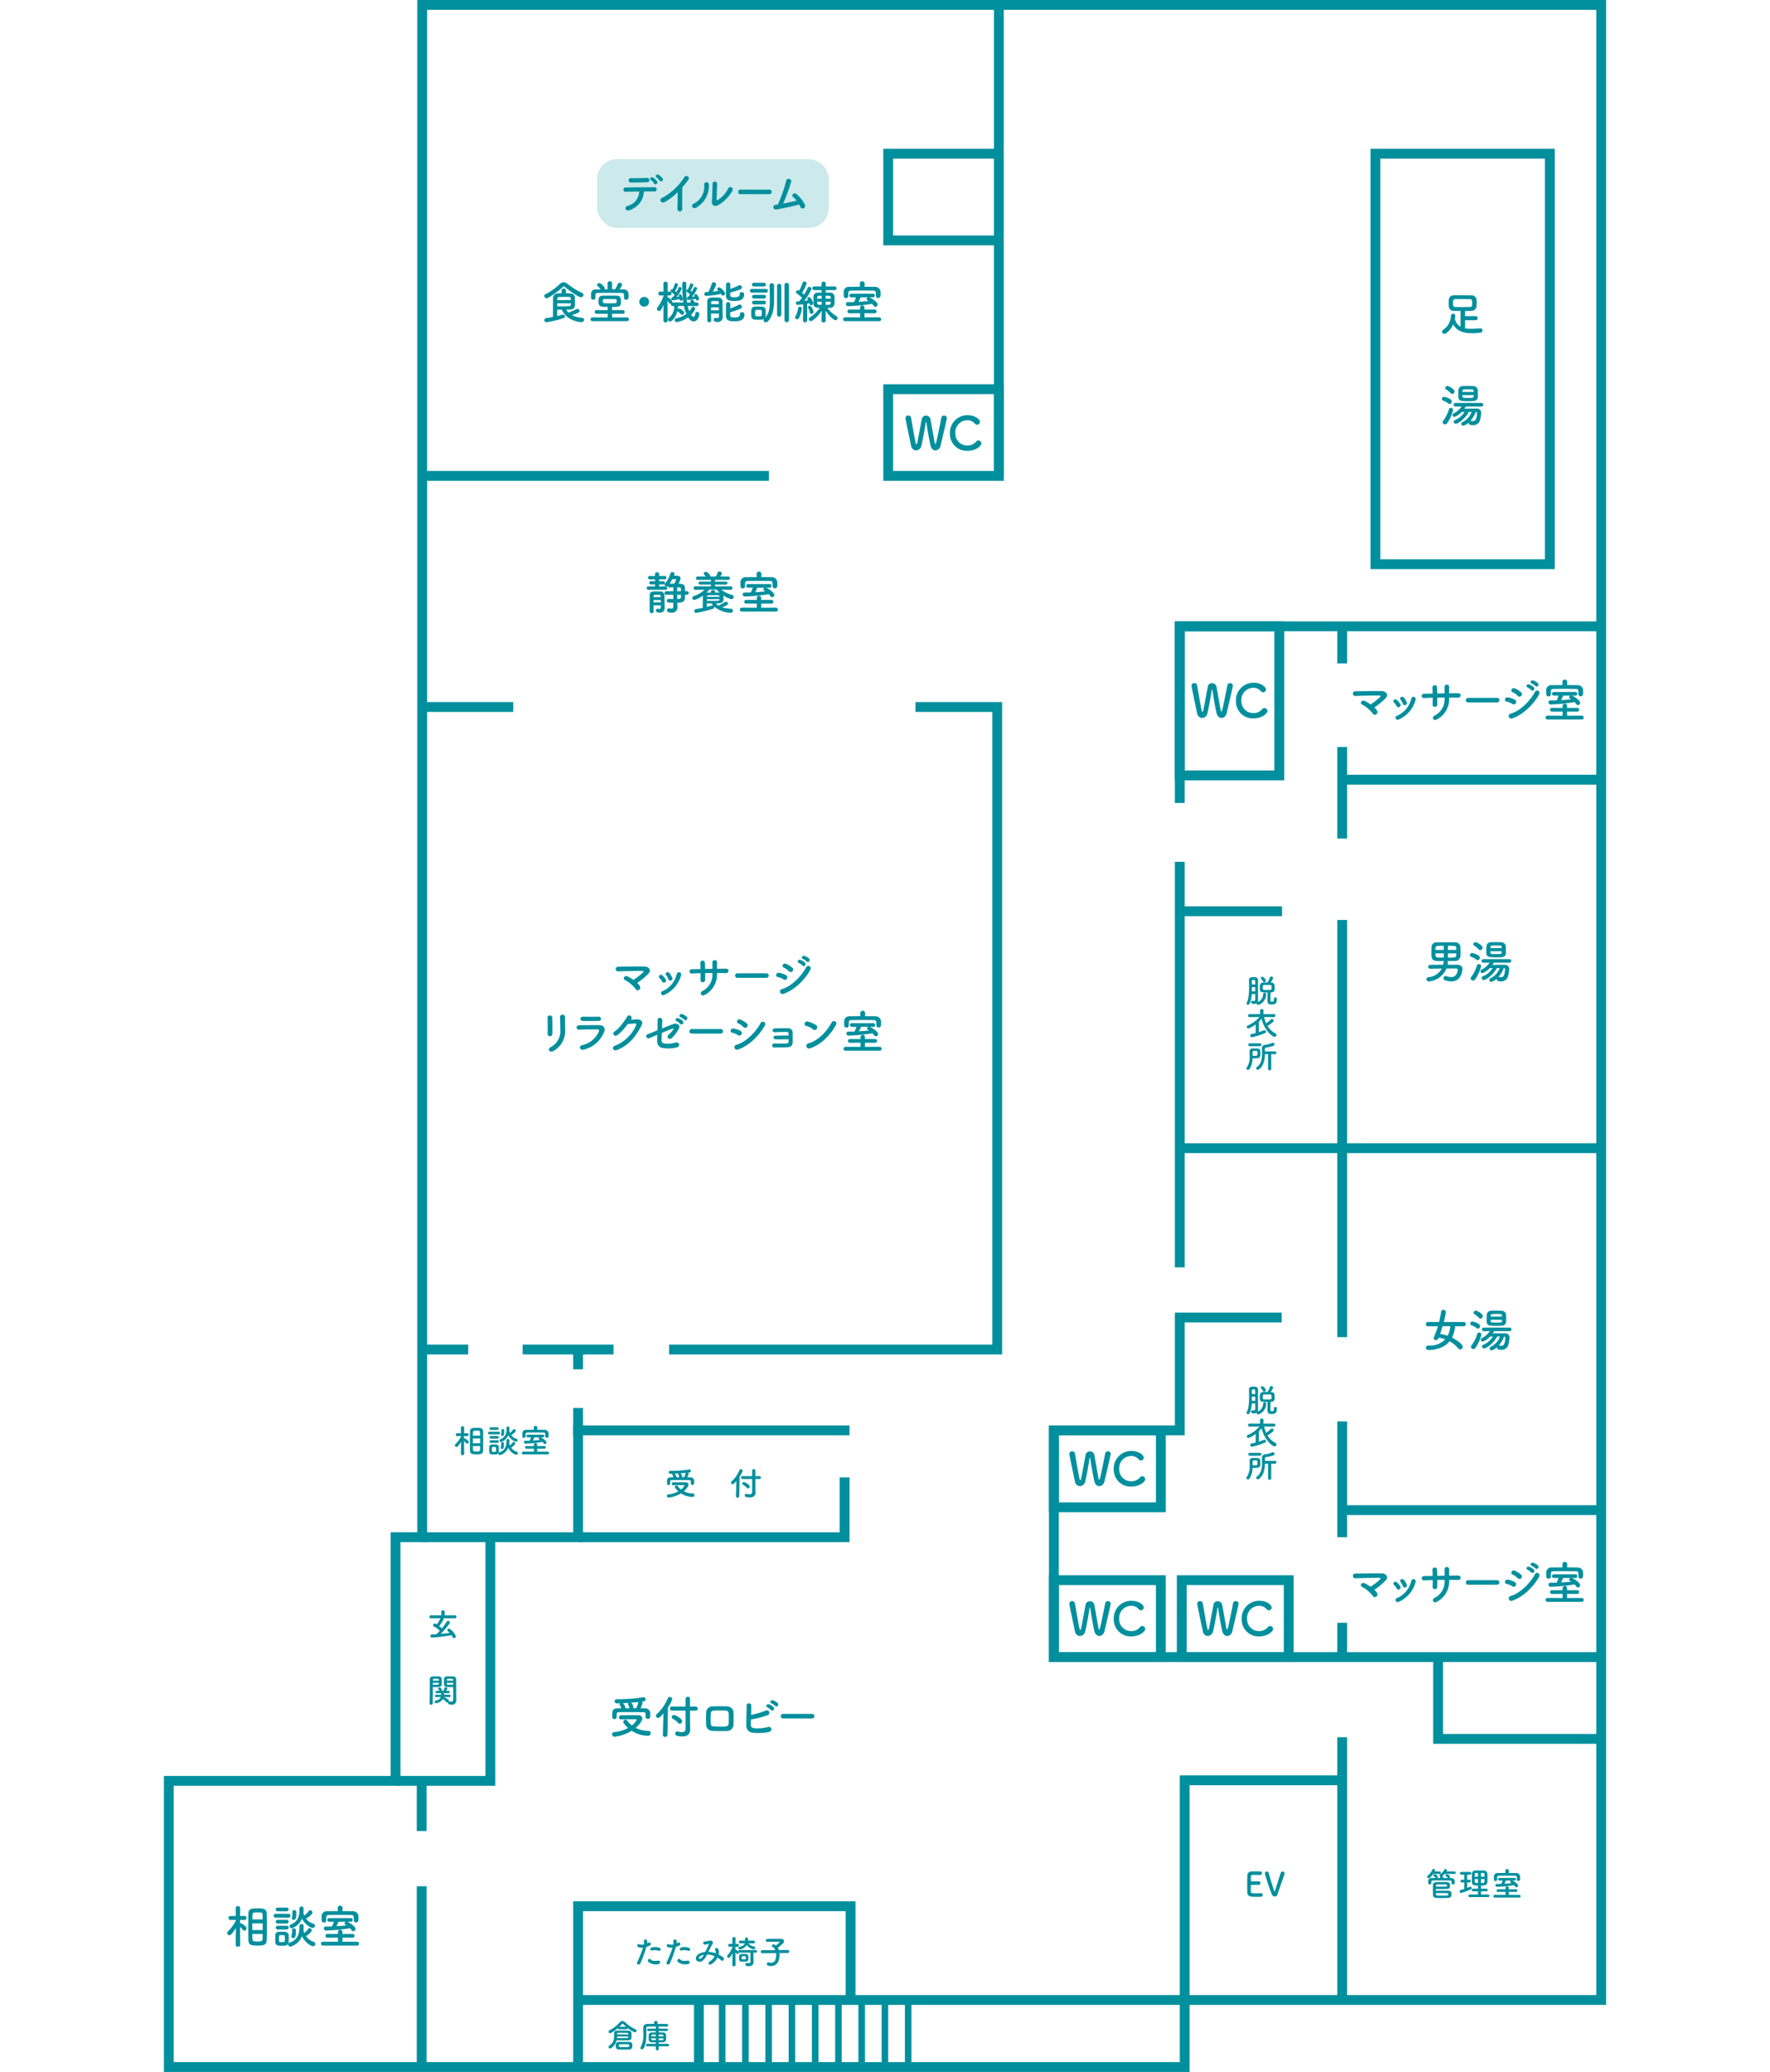 <svg id="fig-floormap__1f" xmlns="http://www.w3.org/2000/svg" viewBox="0 0 540 632"><defs><style>.cls-1,.cls-2,.cls-3,.cls-4{fill:none;}.cls-2,.cls-3,.cls-4{stroke:#008f9d;stroke-miterlimit:10;}.cls-2,.cls-3{stroke-width:3px;}.cls-3{stroke-linecap:square;}.cls-4{stroke-width:2px;}.cls-5{fill:#008f9d;}.cls-6{fill:#cce9eb;}</style></defs><rect class="cls-1" x="50" width="440" height="632"/><polygon class="cls-2" points="128.816 468.886 128.816 1.5 488.5 1.5 488.5 610.05 361.428 610.05 361.428 630.5 51.5 630.5 51.5 543.209 120.668 543.209 120.668 468.886 128.816 468.886"/><polyline class="cls-2" points="128.816 468.886 176.369 468.886 176.369 429.48"/><line class="cls-3" x1="176.369" y1="436.297" x2="257.675" y2="436.297"/><polyline class="cls-2" points="176.369 468.886 257.675 468.886 257.675 450.652"/><polyline class="cls-2" points="120.668 543.209 149.6 543.209 149.6 468.886"/><line class="cls-2" x1="128.65" y1="543.209" x2="128.65" y2="558.506"/><line class="cls-2" x1="128.65" y1="575.355" x2="128.65" y2="631.787"/><line class="cls-2" x1="361.428" y1="610.05" x2="176.369" y2="610.05"/><polyline class="cls-2" points="176.369 631.787 176.369 581.452 259.504 581.452 259.504 610.05"/><line class="cls-4" x1="277.074" y1="631.787" x2="277.074" y2="610.05"/><line class="cls-4" x1="269.979" y1="631.787" x2="269.979" y2="610.05"/><line class="cls-4" x1="262.885" y1="631.787" x2="262.885" y2="610.05"/><line class="cls-4" x1="255.791" y1="631.787" x2="255.791" y2="610.05"/><line class="cls-4" x1="248.697" y1="631.787" x2="248.697" y2="610.05"/><line class="cls-4" x1="241.603" y1="631.787" x2="241.603" y2="610.05"/><line class="cls-4" x1="234.508" y1="631.787" x2="234.508" y2="610.05"/><line class="cls-4" x1="227.414" y1="631.787" x2="227.414" y2="610.05"/><line class="cls-4" x1="220.32" y1="631.787" x2="220.32" y2="610.05"/><line class="cls-2" x1="213.226" y1="631.787" x2="213.226" y2="610.05"/><line class="cls-2" x1="409.48" y1="529.908" x2="409.48" y2="610.05"/><polyline class="cls-2" points="409.48 543.043 361.428 543.043 361.428 610.05"/><polyline class="cls-2" points="488.5 530.407 438.744 530.407 438.744 505.466"/><polyline class="cls-2" points="488.5 505.466 321.523 505.466 321.523 436.297 359.932 436.297 359.932 401.879 391.024 401.879"/><line class="cls-2" x1="409.48" y1="280.613" x2="409.48" y2="407.865"/><line class="cls-2" x1="409.48" y1="227.85" x2="409.48" y2="255.783"/><line class="cls-2" x1="409.48" y1="191.048" x2="409.48" y2="202.355"/><line class="cls-2" x1="409.48" y1="433.582" x2="409.48" y2="468.886"/><line class="cls-2" x1="409.48" y1="494.991" x2="409.48" y2="505.466"/><line class="cls-2" x1="409.48" y1="460.628" x2="488.5" y2="460.628"/><line class="cls-2" x1="359.932" y1="350.225" x2="488.5" y2="350.225"/><line class="cls-2" x1="359.932" y1="277.952" x2="391.135" y2="277.952"/><line class="cls-2" x1="359.932" y1="262.877" x2="359.932" y2="386.583"/><polyline class="cls-2" points="359.932 244.92 359.932 191.048 488.5 191.048"/><line class="cls-2" x1="409.48" y1="237.826" x2="488.5" y2="237.826"/><line class="cls-2" x1="128.65" y1="411.634" x2="142.838" y2="411.634"/><line class="cls-2" x1="159.465" y1="411.634" x2="187.177" y2="411.634"/><polyline class="cls-2" points="204.136 411.634 304.231 411.634 304.231 215.656 279.291 215.656"/><line class="cls-2" x1="176.369" y1="411.634" x2="176.369" y2="417.675"/><line class="cls-2" x1="156.583" y1="215.656" x2="128.816" y2="215.656"/><line class="cls-2" x1="234.564" y1="145.158" x2="128.816" y2="145.158"/><line class="cls-2" x1="304.73" y1="1.5" x2="304.73" y2="145.158"/><polyline class="cls-2" points="304.73 46.892 270.977 46.892 270.977 73.329 304.73 73.329"/><rect class="cls-2" x="270.977" y="118.721" width="33.753" height="26.437"/><rect class="cls-2" x="419.623" y="46.892" width="53.207" height="125.202"/><path class="cls-5" d="M187.47,529.751a.725.725,0,0,1-.728-.742.668.668,0,0,1,.672-.672,10.442,10.442,0,0,0,4.216-1.261,8.238,8.238,0,0,1-1.344-1.471.7.7,0,0,1-.155-.42.683.683,0,0,1,.715-.617.6.6,0,0,1,.5.239,7.206,7.206,0,0,0,1.443,1.484,4.4,4.4,0,0,0,1.457-1.751q0-.126-.21-.126H192.7c-1.009,0-2.172,0-3.264.042H189.4a.573.573,0,0,1-.574-.6.6.6,0,0,1,.6-.644c1.639-.014,3.656-.014,5.323-.014.784,0,1.2.42,1.2.981,0,.84-1.05,2.045-2.017,2.857a8.9,8.9,0,0,0,3.965.952.627.627,0,0,1,.6.687.775.775,0,0,1-.826.784,9.128,9.128,0,0,1-4.945-1.541A12.738,12.738,0,0,1,187.47,529.751Zm.672-6.009a.652.652,0,0,1-.7.63.627.627,0,0,1-.658-.643c0-.2-.014-.379-.014-.561,0-.9,0-2.06,1.5-2.073.419,0,.854-.029,1.3-.029a4.432,4.432,0,0,0-.252-.559c-.238-.393-.266-.491-.266-.575a.5.5,0,0,1,.224-.378c-.35.013-.687.013-.981.028a.7.7,0,0,1-.784-.673.609.609,0,0,1,.672-.6h.533a45.594,45.594,0,0,0,7.438-.589.678.678,0,0,1,.168-.014.627.627,0,0,1,.644.658c0,.533-.336.575-1.12.672a.563.563,0,0,1,.195.393,5.567,5.567,0,0,1-.658,1.638c.463,0,.925.015,1.359.029a1.507,1.507,0,0,1,1.639,1.4c.014.168.014.421.014.673,0,.546,0,1.148-.743,1.148a.637.637,0,0,1-.686-.616v-.6c0-.588-.042-.827-.757-.841-1.176-.014-2.773-.028-4.286-.028-1.106,0-2.171,0-2.969.028-.757.014-.8.28-.813.659v.826Zm3.866-2.815a2.791,2.791,0,0,0-.21-.616c-.07-.155-.126-.281-.168-.379a.587.587,0,0,1-.056-.21.424.424,0,0,1,.14-.308c-.588.042-1.149.069-1.681.1l.042.042a2.636,2.636,0,0,1,.729,1.274.655.655,0,0,1-.056.238c.42,0,.868-.013,1.3-.013Zm2.116.126a1.019,1.019,0,0,1,.1-.294,5.394,5.394,0,0,0,.5-1.541c0-.014.014-.042.014-.057-.686.07-1.443.141-2.171.2a2.7,2.7,0,0,1,.686,1.373.534.534,0,0,1-.112.323Z"/><path class="cls-5" d="M202.409,522.649c-.883,1.009-1.247,1.345-1.639,1.345a.643.643,0,0,1-.659-.63.685.685,0,0,1,.238-.5,12.715,12.715,0,0,0,3.348-4.8.674.674,0,0,1,.631-.449.756.756,0,0,1,.77.7,10.428,10.428,0,0,1-1.317,2.493l-.154,8.348a.668.668,0,0,1-.728.63.613.613,0,0,1-.672-.6v-.028Zm6.751-.868h-4.132a.617.617,0,1,1,0-1.232h4.132V518.2a.68.68,0,0,1,1.359,0v2.354h1.709a.618.618,0,1,1,0,1.232h-1.709v3.712l.042,2.017v.07c0,1.373-.883,2.087-2.437,2.087a6.916,6.916,0,0,1-1.513-.182.718.718,0,0,1-.616-.714.617.617,0,0,1,.616-.645,1.163,1.163,0,0,1,.21.028,4.739,4.739,0,0,0,1.177.183c.882,0,1.162-.435,1.162-1.023Zm-2.269,3.768a5.267,5.267,0,0,0-1.653-1.3.532.532,0,0,1-.322-.49.672.672,0,0,1,.7-.63c.448,0,2.48,1.051,2.48,1.891a.8.8,0,0,1-.743.784A.6.6,0,0,1,206.891,525.549Z"/><path class="cls-5" d="M221.676,527.986c-1.737.056-2.7.042-4.062,0-1.429-.055-2.143-.784-2.186-1.961-.042-1.386-.042-2.395,0-3.6a1.961,1.961,0,0,1,2.144-1.934c1.569-.07,2.871-.042,4.23,0a1.968,1.968,0,0,1,1.989,1.779c.042,1.275.042,2.522,0,3.726A1.97,1.97,0,0,1,221.676,527.986Zm.644-5.239a.929.929,0,0,0-1.036-.98c-1.2-.042-2.312-.042-3.4,0-.785.028-1.023.421-1.051.995a26.006,26.006,0,0,0,0,2.955c.028.616.308.883,1.079.911,1.275.042,2.115.069,3.39,0a.948.948,0,0,0,1.008-.939C222.348,524.765,222.362,523.687,222.32,522.747Z"/><path class="cls-5" d="M229.065,526.039c-.027.687.281,1.023,1.121,1.135a12.662,12.662,0,0,0,4.076-.378c1.065-.364,1.667,1.148.295,1.513a15.17,15.17,0,0,1-4.875.2,2.072,2.072,0,0,1-1.989-2.1c-.014-1.4.084-4.524.1-6.191,0-.981,1.443-.784,1.429.042-.014.757-.042,1.808-.07,2.844a27.47,27.47,0,0,0,4.412-1.3.759.759,0,1,1,.519,1.4,27.249,27.249,0,0,1-4.974,1.275C229.094,525.087,229.08,525.647,229.065,526.039Zm5.043-5.267c-.714-.293-.154-1.148.491-.91a4.361,4.361,0,0,1,1.386.855c.547.588-.266,1.442-.728.9A4.938,4.938,0,0,0,234.108,520.772Zm1.275-1.205c-.715-.279-.21-1.12.448-.91a4.476,4.476,0,0,1,1.415.8c.56.56-.224,1.442-.7.91A5.2,5.2,0,0,0,235.383,519.567Z"/><path class="cls-5" d="M238.935,524.177a.675.675,0,0,1-.742-.673.713.713,0,0,1,.742-.714h8.8a.694.694,0,1,1,0,1.387Z"/><path class="cls-5" d="M195.229,300.806a.824.824,0,0,1-.266,1.12.692.692,0,0,1-1.022-.238,10.273,10.273,0,0,0-3.306-2.774c-.77-.364-.1-1.568.883-1.064a14.75,14.75,0,0,1,1.736,1.037,20.652,20.652,0,0,0,2.886-2.241c.182-.183.294-.477-.126-.477-1.751-.014-5.169.042-7.34.126a.715.715,0,1,1-.014-1.415c2.2-.042,5.645-.111,7.97-.069,1.261.013,2.172,1.078,1.317,2.044A18.766,18.766,0,0,1,194.4,299.8,4.368,4.368,0,0,1,195.229,300.806Z"/><path class="cls-5" d="M202,299.4a3.677,3.677,0,0,0-.8-1.078c-.575-.49.238-1.373.9-.784a5.286,5.286,0,0,1,1.037,1.246A.646.646,0,1,1,202,299.4Zm-.28,3.8a.622.622,0,0,1,.35-.841,7.5,7.5,0,0,0,4.412-5.3.683.683,0,1,1,1.317.365,9.133,9.133,0,0,1-5.113,6.037A.671.671,0,0,1,201.723,303.2Zm2.157-4.567a3.706,3.706,0,0,0-.658-1.176c-.5-.561.434-1.331,1.008-.645a6.045,6.045,0,0,1,.841,1.387A.636.636,0,1,1,203.88,298.634Z"/><path class="cls-5" d="M218.75,297.052a6.983,6.983,0,0,1-3.711,6.4c-1.121.645-1.682-.644-.813-1.121a5.588,5.588,0,0,0,3.138-5.225v-.322c-.757,0-1.5.014-2.241.028,0,.8,0,1.541-.015,2.087a.7.7,0,0,1-.714.729.665.665,0,0,1-.7-.715c.028-.574.042-1.3.042-2.073-.883.028-1.751.056-2.536.1a.662.662,0,1,1-.084-1.3c.841-.029,1.723-.042,2.606-.056-.014-.659-.028-1.275-.056-1.751a.7.7,0,1,1,1.386-.057c.029.463.042,1.093.056,1.78.757-.014,1.5-.029,2.256-.042,0-.729,0-1.415-.014-1.807a.712.712,0,1,1,1.4-.015c-.014.561-.014,1.177-.014,1.808.9-.015,1.793-.028,2.634-.028,1.317-.015,1.023,1.386.042,1.358-.869-.028-1.751-.042-2.662-.042Z"/><path class="cls-5" d="M225.005,298.271a.675.675,0,0,1-.743-.673.714.714,0,0,1,.743-.714h8.8a.694.694,0,1,1,0,1.387Z"/><path class="cls-5" d="M239.034,298.732a4.921,4.921,0,0,0-1.737-.714c-.841-.14-.575-1.471.448-1.275a7.117,7.117,0,0,1,2.045.7.758.758,0,0,1,.322,1.051A.725.725,0,0,1,239.034,298.732Zm0,4.4a.764.764,0,1,1-.463-1.443c2.788-.756,5.9-3.838,7.368-6.626.462-.868,1.863-.293,1.247.813C245.393,299.083,242.213,302.08,239.034,303.131Zm1.625-6.892a4.937,4.937,0,0,0-1.527-1.079c-.8-.322-.238-1.568.714-1.148a7.637,7.637,0,0,1,1.863,1.163.75.75,0,1,1-1.05,1.064Zm3.039-2.55c-.714-.293-.154-1.134.49-.9a4.356,4.356,0,0,1,1.387.841c.547.588-.266,1.442-.728.9A4.959,4.959,0,0,0,243.7,293.689Zm1.275-1.19c-.715-.28-.21-1.135.448-.925a4.476,4.476,0,0,1,1.415.8c.56.561-.224,1.442-.7.91A5.132,5.132,0,0,0,244.973,292.5Z"/><path class="cls-5" d="M167.787,316.068a.686.686,0,0,1-.728-.714c.084-1.386.042-3.585-.028-4.916-.042-.869,1.4-.939,1.457-.056.07,1.261.07,3.655.042,4.958A.725.725,0,0,1,167.787,316.068Zm.112,3.39a5.461,5.461,0,0,0,3.04-5.337c0-1.092-.07-2.829-.07-3.935,0-.912,1.513-.855,1.5,0-.028,1.19.042,2.758.042,3.921a6.894,6.894,0,0,1-3.628,6.5C167.633,321.266,167.017,319.948,167.9,319.458Z"/><path class="cls-5" d="M178.091,320.159c-1.149.35-1.667-1.037-.546-1.331a7.228,7.228,0,0,0,5.169-4.217c.14-.378.07-.6-.463-.616-1.428-.027-4.034.015-5.533.07a.667.667,0,1,1-.042-1.316c1.807-.042,4.161-.057,6.066-.042,1.4.014,2.087.8,1.512,2.171A8.89,8.89,0,0,1,178.091,320.159Zm4.454-8.741c-1.316,0-3.249.042-4.762,0-.925-.028-.98-1.316.1-1.3,1.345.014,3.306.014,4.721,0a.684.684,0,0,1,.756.645C183.358,311.1,183.12,311.418,182.545,311.418Z"/><path class="cls-5" d="M192.456,311.054c.6-.042,1.289-.1,1.849-.126,1.079-.056,2.017.7,1.5,1.695-1.709,3.264-3.642,6.106-7.578,7.662-1.191.462-1.765-.911-.6-1.317a11.761,11.761,0,0,0,6.457-6.261c.112-.267,0-.532-.336-.519-.588.014-1.611.113-2.241.182a17.032,17.032,0,0,1-3.152,3.391c-.938.63-1.765-.574-.812-1.163,1.344-.827,3.166-3.4,3.81-4.511.462-.784,1.863-.111,1.2.827Z"/><path class="cls-5" d="M198.167,316.643a.66.66,0,1,1-.519-1.2c.28-.084,1.5-.588,2.928-1.163.028-1.148.042-2.311.042-3.151,0-.938,1.428-.784,1.428-.057,0,.744-.042,1.682-.069,2.634,1.442-.588,2.857-1.135,3.529-1.373,1.037-.364,2.1.364,1.653,1.3a9.906,9.906,0,0,1-2.143,2.942c-.924.84-1.835-.224-1.064-.939a8.3,8.3,0,0,0,1.456-1.6c.253-.378.071-.364-.2-.28-.49.154-1.877.715-3.292,1.3-.042.854-.069,1.625-.1,2.143-.028.687.323,1.036,1.163,1.135a8.375,8.375,0,0,0,3.012-.294c1.246-.393,1.863,1.148.28,1.513a10.858,10.858,0,0,1-3.81.139,2,2,0,0,1-1.975-2.058c.014-.491.028-1.192.042-1.99C199.371,316.139,198.405,316.545,198.167,316.643Zm8.264-5.155c-.715-.294-.154-1.148.49-.911a4.4,4.4,0,0,1,1.387.855c.546.589-.266,1.428-.728.882A4.955,4.955,0,0,0,206.431,311.488Zm1.218-1.233c-.714-.279-.21-1.134.449-.924a4.513,4.513,0,0,1,1.415.813c.56.56-.224,1.442-.7.91A5.172,5.172,0,0,0,207.649,310.255Z"/><path class="cls-5" d="M211.075,315.271a.674.674,0,0,1-.742-.673.713.713,0,0,1,.742-.714h8.8a.694.694,0,1,1,0,1.387Z"/><path class="cls-5" d="M225.146,315.732a4.921,4.921,0,0,0-1.737-.714c-.841-.14-.575-1.471.448-1.275a7.127,7.127,0,0,1,2.045.7.758.758,0,0,1,.322,1.051A.725.725,0,0,1,225.146,315.732Zm0,4.4a.764.764,0,1,1-.463-1.443c2.788-.756,5.9-3.838,7.368-6.626.462-.868,1.863-.293,1.247.813C231.505,316.083,228.325,319.08,225.146,320.131Zm1.625-6.892a4.937,4.937,0,0,0-1.527-1.079c-.8-.322-.239-1.568.714-1.148a7.637,7.637,0,0,1,1.863,1.163.75.75,0,1,1-1.05,1.064Z"/><path class="cls-5" d="M236.64,317.021a.62.62,0,0,1-.672-.546c-.014-.308.252-.561.714-.561.953,0,2.9-.056,3.908-.056,0-.28-.014-.5-.014-.658-.014-.308-.21-.42-.518-.434-.9-.029-2.6.042-3.656.084-.924.042-.952-1.121-.042-1.162,1.135-.042,3.026-.071,4.048-.042a1.3,1.3,0,0,1,1.415,1.4c0,.616.014,2.087,0,3-.028,1.092-.812,1.345-1.6,1.387-1.092.055-2.914.069-3.964.069a.612.612,0,1,1-.014-1.219c1.093.042,3.11.042,3.866-.013a.441.441,0,0,0,.462-.42c.014-.21.028-.519.028-.855C239.273,317.021,237.565,317.035,236.64,317.021Z"/><path class="cls-5" d="M248.008,313.968a5.161,5.161,0,0,0-2.073-1.037c-.841-.2-.49-1.611.574-1.317a8.877,8.877,0,0,1,2.466,1.065.828.828,0,0,1,.182,1.162A.743.743,0,0,1,248.008,313.968Zm-.868,5.785a.8.8,0,1,1-.477-1.514c2.816-.714,5.645-3.613,7.06-6.359a.764.764,0,1,1,1.275.827C253.261,315.858,250.361,318.729,247.14,319.753Z"/><path class="cls-5" d="M257.975,320.48a.589.589,0,1,1,0-1.175l4.566.013v-1.26l-3.208.013a.57.57,0,1,1,0-1.134l3.194.014v-.56a.681.681,0,1,1,1.359,0v.56l3.081-.014a.569.569,0,1,1,0,1.134l-3.081-.013v1.26l4.482-.013a.591.591,0,0,1,.6.616.555.555,0,0,1-.6.559Zm5.939-10.5c1.106,0,2.212.013,3.278.027a1.61,1.61,0,0,1,1.582,1.471c.015.211.015.49.015.743,0,.532,0,1.177-.757,1.177a.626.626,0,0,1-.672-.618v-.027c0-1.387,0-1.569-.869-1.6-1.107-.013-2.451-.027-3.74-.027-1.064,0-2.1.014-2.956.027-.658.015-.826.239-.84.687v.953a.667.667,0,0,1-.714.645.654.654,0,0,1-.687-.66c0-.181-.014-.406-.014-.643,0-.253.014-.5.014-.729a1.5,1.5,0,0,1,1.625-1.4c1.079-.014,2.185-.027,3.306-.027l-.014-1.038v-.013a.736.736,0,0,1,1.457,0v.013ZM265.3,313.2c.533.14,2.577,1.359,2.577,2.213a.671.671,0,0,1-.643.687.706.706,0,0,1-.561-.336,4.914,4.914,0,0,0-.5-.589,52.624,52.624,0,0,1-7.255.715.637.637,0,0,1-.686-.645.554.554,0,0,1,.588-.574h.518c.448,0,.911-.015,1.387-.028a14.883,14.883,0,0,0,.56-1.443h-1.47a.554.554,0,0,1,0-1.106h6.695a.555.555,0,0,1,0,1.106Zm-2.605,0a14.768,14.768,0,0,1-.631,1.372c1.051-.055,2.088-.139,3.068-.252-.49-.307-.6-.378-.6-.616a.546.546,0,0,1,.448-.5Z"/><path class="cls-5" d="M197.83,179.883a.485.485,0,0,1-.547-.477.527.527,0,0,1,.547-.532l2.017.015v-.631l-1.219.014a.482.482,0,0,1-.546-.462.523.523,0,0,1,.546-.518l1.219.014v-.589l-1.569.014a.514.514,0,0,1-.574-.5.544.544,0,0,1,.574-.546l1.569.013v-.546a.623.623,0,0,1,1.246,0v.546l1.653-.013a.526.526,0,1,1,0,1.05l-1.653-.014v.589l1.261-.014a.489.489,0,0,1,.532.49.5.5,0,0,1-.532.49l-1.261-.014v.631l1.975-.015a.505.505,0,1,1,0,1.009Zm1.541,4.749c0,.616.013,1.232.027,1.793v.013a.554.554,0,0,1-.574.588.6.6,0,0,1-.616-.6c0-.771-.014-1.6-.014-2.424s.014-1.652.014-2.4c.028-1.19.812-1.2,2.227-1.2.392,0,.771.014,1.037.029a1.147,1.147,0,0,1,1.246,1.19c0,.2.014,1.6.028,2.045.014.238.014.546.014.855v.826a1.376,1.376,0,0,1-1.457,1.541c-.966,0-1.176-.351-1.176-.687a.5.5,0,0,1,.49-.532.476.476,0,0,1,.14.014,2.2,2.2,0,0,0,.392.056c.267,0,.449-.14.463-.7,0-.126.013-.267.013-.406Zm0-1.6v.7h2.254c0-.224-.013-.463-.013-.7Zm2.212-1.191c0-.336-.069-.434-1.12-.434-.939,0-1.065.084-1.065.434l-.014.3H201.6Zm7.425-.434c0,1.723-.014,2.409-2.368,2.409l.028,1.317v.07a1.588,1.588,0,0,1-1.821,1.667c-1.036,0-1.33-.267-1.33-.7a.59.59,0,0,1,.574-.63.388.388,0,0,1,.126.014,3.4,3.4,0,0,0,.658.1c.351,0,.547-.168.547-.7v-1.121c-.477,0-.925-.014-1.345-.028a.577.577,0,0,1-.644-.56.556.556,0,0,1,.574-.56h.014c.448.013.924.028,1.4.028v-1.3h-2.1a.522.522,0,0,1-.588-.518.56.56,0,0,1,.588-.561h2.1v-1.177c-.406,0-.785.015-1.121.029h-.028a.56.56,0,0,1-.532-.42.69.69,0,0,1-.365.1.568.568,0,0,1-.616-.49.635.635,0,0,1,.168-.392,9.168,9.168,0,0,0,1.625-3.068.567.567,0,0,1,.574-.406.617.617,0,0,1,.673.547,1.8,1.8,0,0,1-.168.546h.8c1.191,0,1.191.728,1.191.812a4.751,4.751,0,0,1-.63,1.639c1.974,0,2.017.56,2.017,2.283h.56a.54.54,0,1,1,0,1.079Zm-3.278-3.362a8.354,8.354,0,0,0,.532-1.246c0-.141-.14-.155-.252-.155s-.5.014-.883.014c-.266.49-.574.981-.84,1.4.028,0,.042-.014.07-.014Zm2.017,2.283c0-.98,0-1.12-.49-1.148-.2,0-.406-.014-.645-.014v1.162Zm-1.135,1.079V182.7c1.135,0,1.135-.027,1.135-1.288Z"/><path class="cls-5" d="M222.923,179.911l-2.843-.057a8.718,8.718,0,0,0,3.306,1.64.58.58,0,0,1,.462.56.709.709,0,0,1-.728.7,6.629,6.629,0,0,1-2.438-1.15,7.067,7.067,0,0,1,.042.757c0,1.331-.084,1.681-2.325,1.681a2.882,2.882,0,0,0,.785.7c.49-.252,1.428-.727,1.975-1.092a.641.641,0,0,1,.336-.112.6.6,0,0,1,.6.546c0,.351-.21.519-1.779,1.163a11.25,11.25,0,0,0,2.718.434.567.567,0,0,1,.574.575.681.681,0,0,1-.742.658,8.272,8.272,0,0,1-4.973-1.892.483.483,0,0,1,.014.141.55.55,0,0,1-.42.532,37.886,37.886,0,0,1-5.071,1.246.567.567,0,0,1-.616-.559.626.626,0,0,1,.574-.6c.644-.1,1.345-.238,2.017-.378,0-1.275.028-2.6.042-3.544a.924.924,0,0,1,.014-.2,7.366,7.366,0,0,1-2.592,1.33.631.631,0,0,1-.658-.616.605.605,0,0,1,.448-.56,8.878,8.878,0,0,0,3.362-1.962l-2.843.057h-.014a.5.5,0,0,1-.532-.518.528.528,0,0,1,.546-.546l4.72.027V178.3l-3.263.014c-.351,0-.519-.21-.519-.434a.484.484,0,0,1,.519-.477l3.263.015v-.561l-4.006.014a.487.487,0,0,1-.546-.49.518.518,0,0,1,.546-.532h2.479c-.168-.21-.35-.392-.532-.588a.416.416,0,0,1-.14-.294c0-.28.35-.533.672-.533.491,0,1.121.728,1.471,1.429h.7l.868-.014a7.494,7.494,0,0,0,.532-1.149.589.589,0,0,1,.575-.392.707.707,0,0,1,.728.616c0,.211-.126.421-.49.925h2.437a.511.511,0,1,1,0,1.022l-4.034-.014v.561l3.292-.015a.457.457,0,1,1,0,.911l-3.292-.014v.574l4.776-.027a.532.532,0,0,1,.015,1.064Zm-4.762.826c.364,0,.7,0,1.023.014a3.994,3.994,0,0,1,.42.028,10.308,10.308,0,0,1-.981-.938h-2.2a10.8,10.8,0,0,1-.9.938,2.475,2.475,0,0,1,.323-.028c.322,0,.672-.014,1.036-.014v-.294c0-.308.322-.448.645-.448.308,0,.63.14.63.448Zm-2.521,4.385c.63-.154,1.2-.322,1.652-.448a.681.681,0,0,1,.155-.028c.028,0,.07.013.1.013a4.484,4.484,0,0,1-.448-.6c-.49,0-.994,0-1.456-.015Zm3.866-2.353h-3.852v.518h.882c2.9,0,2.914,0,2.97-.421Zm0-.813c-.028-.252-.14-.406-.49-.406s-.771-.014-1.177-.014c-2.1,0-2.157.014-2.172.448v.056h3.839Z"/><path class="cls-5" d="M226.334,186.536a.589.589,0,1,1,0-1.176l4.566.014v-1.261l-3.208.014a.571.571,0,1,1,0-1.135l3.194.015v-.561a.681.681,0,1,1,1.359,0v.561l3.082-.015a.569.569,0,1,1,0,1.135l-3.082-.014v1.261l4.483-.014a.591.591,0,0,1,.6.617.555.555,0,0,1-.6.559Zm5.939-10.5c1.106,0,2.213.014,3.278.028a1.61,1.61,0,0,1,1.583,1.47c.013.211.013.491.013.743,0,.533,0,1.177-.756,1.177a.626.626,0,0,1-.672-.617v-.027c0-1.387,0-1.57-.868-1.6-1.107-.014-2.452-.027-3.741-.027-1.064,0-2.1.013-2.955.027-.658.015-.826.238-.841.687v.953a.666.666,0,0,1-.714.644.653.653,0,0,1-.686-.659c0-.182-.015-.406-.015-.644s.015-.5.015-.728a1.493,1.493,0,0,1,1.625-1.4c1.078-.014,2.185-.028,3.305-.028l-.014-1.037v-.014a.736.736,0,0,1,1.457,0v.014Zm1.387,3.222c.532.14,2.577,1.358,2.577,2.213a.67.67,0,0,1-.644.686.7.7,0,0,1-.56-.336,5.093,5.093,0,0,0-.5-.588,52.773,52.773,0,0,1-7.256.714.636.636,0,0,1-.686-.644.554.554,0,0,1,.588-.574h.518c.449,0,.911-.015,1.387-.029a14.749,14.749,0,0,0,.561-1.442h-1.471a.555.555,0,0,1,0-1.107h6.695a.556.556,0,0,1,0,1.107Zm-2.606,0a14.993,14.993,0,0,1-.63,1.372c1.051-.056,2.087-.14,3.068-.252-.491-.308-.6-.378-.6-.616a.545.545,0,0,1,.448-.5Z"/><path class="cls-5" d="M446.972,97.675v2.48a9.028,9.028,0,0,0,1.765.139c.953,0,1.947-.084,2.858-.139h.042a.636.636,0,0,1,.658.644.7.7,0,0,1-.7.687,24.836,24.836,0,0,1-2.493.153c-2.368,0-4.595-.532-5.772-2.689-.672,1.541-2.059,2.885-2.689,2.885a.7.7,0,0,1-.686-.7.592.592,0,0,1,.294-.5,5.351,5.351,0,0,0,2.409-4.3.669.669,0,0,1,.672-.645.637.637,0,0,1,.659.645,7.68,7.68,0,0,1-.126.91,3.588,3.588,0,0,0,1.722,2.409V94.86c-.714,0-1.4-.014-2-.042A1.47,1.47,0,0,1,442,93.375c-.015-.252-.015-.546-.015-.827,0-.391,0-.784.015-1.05a1.41,1.41,0,0,1,1.554-1.4c.813-.028,1.709-.028,2.634-.028s1.877,0,2.8.028a1.472,1.472,0,0,1,1.485,1.275c.014.238.028.532.028.854,0,.393-.014.8-.028,1.121a1.535,1.535,0,0,1-1.555,1.471c-.63.028-1.289.042-1.947.042v1.583l3.208-.015a.624.624,0,1,1,0,1.247Zm2.172-5.266c0-.729-.029-1.149-.687-1.163s-1.345-.028-2.045-.028c-.854,0-1.709.014-2.452.028-.587.014-.658.392-.658,1.19,0,1.023.126,1.191.673,1.2.658.014,1.428.028,2.213.028s1.6-.014,2.3-.028C449.1,93.613,449.144,93.221,449.144,92.409Z"/><path class="cls-5" d="M441.874,123.083a5.43,5.43,0,0,0-1.625-.9.476.476,0,0,1-.351-.462.691.691,0,0,1,.673-.672,5.094,5.094,0,0,1,2.045.826.716.716,0,0,1,.294.588.742.742,0,0,1-.644.771A.584.584,0,0,1,441.874,123.083Zm-1.023,6.359a.712.712,0,0,1-.728-.672.652.652,0,0,1,.154-.42,10.927,10.927,0,0,0,1.779-3.517.608.608,0,0,1,.588-.419.656.656,0,0,1,.672.644,11.77,11.77,0,0,1-1.793,4.006A.809.809,0,0,1,440.851,129.442Zm1.723-9.511a5.708,5.708,0,0,0-1.4-1.135.517.517,0,0,1-.266-.433.7.7,0,0,1,.7-.631c.336,0,2.143.9,2.143,1.681a.775.775,0,0,1-.714.756A.6.6,0,0,1,442.574,119.931Zm4.622,4.063c-.14.238-.294.448-.448.672.827-.014,1.849-.014,2.76-.014h1.05a1.225,1.225,0,0,1,1.317,1.373,9.64,9.64,0,0,1-.406,2.3,2.088,2.088,0,0,1-2.088,1.373c-.966,0-1.3-.238-1.3-.7a.388.388,0,0,1,.014-.126,3.647,3.647,0,0,1-1.667.98.611.611,0,0,1-.631-.588.541.541,0,0,1,.337-.49,5.51,5.51,0,0,0,2.843-3.138h-.84c-1.2,2.186-3.334,3.628-4.02,3.628a.624.624,0,0,1-.631-.616.5.5,0,0,1,.337-.477,6.259,6.259,0,0,0,3-2.535c-.308,0-.616.014-.882.014a5.5,5.5,0,0,1-2.213,1.527.592.592,0,0,1-.589-.589.5.5,0,0,1,.294-.461,6.266,6.266,0,0,0,2.466-2.129h-1.877a.54.54,0,1,1,0-1.079h7.942a.54.54,0,1,1,0,1.079Zm2.283-1.667c-.476.028-1.036.042-1.6.042-2.424,0-2.984-.084-2.984-1.681,0-.547.028-1.191.056-1.7a1.328,1.328,0,0,1,1.415-1.233c.49-.014,1.023-.028,1.555-.028s1.064.014,1.527.028a1.427,1.427,0,0,1,1.386,1.135c.028.392.042.855.042,1.316,0,.323,0,.645-.014.925C450.838,121.865,450.306,122.285,449.479,122.327Zm.113-1.808h-3.46c0,.841.014.855,1.68.855,1.542,0,1.751,0,1.78-.491Zm0-.966c0-.084-.014-.168-.014-.252-.028-.547-.1-.547-1.667-.547-1.583,0-1.723.015-1.751.561l-.014.238Zm-1,8.811c.028,0,.056-.014.1-.014a.639.639,0,0,1,.154.027,2.533,2.533,0,0,0,.532.071c.743,0,1.093-.546,1.233-2.283v-.071a.4.4,0,0,0-.378-.462A8.243,8.243,0,0,1,448.6,128.364Z"/><path class="cls-5" d="M177.228,90.658c-.855,0-4.161-2.479-4.833-3.082a.569.569,0,0,0-.364-.181.553.553,0,0,0-.364.2,26.748,26.748,0,0,1-4.4,3.235.847.847,0,0,1-.462.126.735.735,0,0,1-.77-.672.632.632,0,0,1,.42-.56,19.463,19.463,0,0,0,4.37-3.1,1.581,1.581,0,0,1,1.121-.519,1.888,1.888,0,0,1,1.218.519,22.86,22.86,0,0,0,4.44,2.731.653.653,0,0,1,.421.588A.757.757,0,0,1,177.228,90.658Zm-7.243,3.811V96.4c.547-.126,1.051-.252,1.472-.392a.94.94,0,0,1,.266-.042.592.592,0,0,1,.644.547c0,.21-.168.448-.56.574a33.049,33.049,0,0,1-4.973,1.19.63.63,0,1,1-.112-1.247c.672-.1,1.344-.223,1.989-.349,0-1.934.014-4.37.028-5.688a1.406,1.406,0,0,1,1.457-1.5c.406-.014.784-.042,1.148-.042v-.924c0-.336.337-.5.658-.5.337,0,.659.169.659.5v.924c1.485,0,2.577.057,2.69,1.135.027.406.042,1.009.042,1.555,0,2.017-.1,2.311-2.62,2.311a4.173,4.173,0,0,0,.672.9c.589-.239,1.653-.659,2.3-1.009a.75.75,0,0,1,.364-.1.685.685,0,0,1,.714.616c0,.365-.182.533-2.325,1.275a7.62,7.62,0,0,0,3.124.812.567.567,0,0,1,.56.589.722.722,0,0,1-.77.714c-.056,0-4.469-.14-5.982-3.781Zm4.175-2.943c0-.6-.042-.938-.56-.952-.337-.013-.673-.013-1.037-.013-.588,0-1.219.013-1.961.027-.393.015-.575.252-.588.673,0,.084-.014.181-.014.28Zm-4.16,1v.911c.5.013.952.013,1.358.013.813,0,1.5-.013,2.269-.055.252-.014.547-.071.547-.869Z"/><path class="cls-5" d="M180.806,97.97a.579.579,0,0,1-.644-.574.587.587,0,0,1,.644-.575l4.594.015V95.7l-3.348.014a.564.564,0,1,1,0-1.12l3.334.013v-.63a.739.739,0,0,1,.1-.364c-2.241,0-2.9-.028-2.9-1.639,0-.995.07-1.779,1.457-1.793.756-.014,1.541-.014,2.325-.014.574,0,1.149,0,1.723.014,1.345.028,1.359.911,1.359,1.681,0,1.681-.337,1.751-2.8,1.751a.739.739,0,0,1,.1.364v.63l3.222-.013a.564.564,0,1,1,0,1.12l-3.222-.014v1.135l4.51-.015a.6.6,0,0,1,.617.6.55.55,0,0,1-.617.546Zm9.567-7.116V90.2c0-.728-.154-.841-.756-.854-1.121-.015-2.592-.029-4.021-.029-1.162,0-2.3.014-3.151.029-.757.013-.771.307-.785.658v.826a.622.622,0,0,1-.686.574.586.586,0,0,1-.644-.588c0-.182-.015-.406-.015-.616s.015-.434.015-.616a1.311,1.311,0,0,1,1.484-1.3c.463,0,.939-.014,1.429-.014a5.119,5.119,0,0,0-.938-1.036.432.432,0,0,1-.168-.323.691.691,0,0,1,.7-.56c.532,0,1.667,1.19,1.667,1.611a.591.591,0,0,1-.084.294h.952V86.512a.673.673,0,0,1,.687-.729.68.68,0,0,1,.686.729v1.723c.294,0,.6.014.9.014a7.87,7.87,0,0,0,.8-1.569.614.614,0,0,1,.6-.434.724.724,0,0,1,.743.658c0,.365-.715,1.246-.8,1.345.42,0,.841.014,1.247.028a1.367,1.367,0,0,1,1.5,1.275c.014.181.028.42.028.658s-.014.462-.028.644a.653.653,0,0,1-.7.588.6.6,0,0,1-.658-.574Zm-2.7.378c-.518-.013-1.064-.013-1.638-.013s-1.121,0-1.681.013c-.378,0-.449.252-.449.645,0,.6.071.644,2.017.644,2.214,0,2.214,0,2.214-.616C188.132,91.429,188.118,91.232,187.669,91.232Z"/><path class="cls-5" d="M196.531,93.544a1.485,1.485,0,1,1,1.485-1.485A1.476,1.476,0,0,1,196.531,93.544Z"/><path class="cls-5" d="M212.55,93.361l-2.746-.042a10.5,10.5,0,0,0,.49,1.625,5.719,5.719,0,0,0,.757-1.134.452.452,0,0,1,.392-.252.693.693,0,0,1,.659.63,5.041,5.041,0,0,1-1.248,1.821c.295.364.519.644.757.644s.434-.294.533-1.064a.509.509,0,0,1,.546-.462.665.665,0,0,1,.672.685c0,.351-.406,2.228-1.723,2.228-.882,0-1.443-.84-1.709-1.232a8.151,8.151,0,0,1-3.488,1.442.633.633,0,0,1-.6-.645.5.5,0,0,1,.434-.5,7.654,7.654,0,0,0,3.124-1.331,12.191,12.191,0,0,1-.756-2.452l-1.766.015c-.013.322-.056.63-.1.938a.606.606,0,0,1,.393-.154c.378,0,1.555.756,1.555,1.275a.67.67,0,0,1-.631.644.484.484,0,0,1-.364-.182A4.6,4.6,0,0,0,206.75,95a.638.638,0,0,1-.1-.07c-.364,1.526-1.512,3.137-2.227,3.137a.607.607,0,0,1-.616-.589.653.653,0,0,1,.252-.5,4.421,4.421,0,0,0,1.625-3.615h-.42a.511.511,0,0,1-.56-.517.637.637,0,0,1,.069-.281.5.5,0,0,1-.266.084.469.469,0,0,1-.392-.238,4.843,4.843,0,0,0-.49-.686c.014,2.213.07,6.065.07,6.065V97.8a.655.655,0,0,1-1.3,0v-.014l.042-4.8c-.784,1.849-1.106,1.877-1.345,1.877a.676.676,0,0,1-.672-.644.652.652,0,0,1,.154-.42,12.508,12.508,0,0,0,1.877-3.6v-.1l-.966.028h-.028a.568.568,0,0,1-.6-.589.594.594,0,0,1,.63-.6h.952l-.042-2.368v-.014a.606.606,0,0,1,.63-.645.64.64,0,0,1,.673.645v.014s-.028,1.107-.042,2.368h.63a.569.569,0,0,1,.6.587.583.583,0,0,1-.575.6h-.028l-.644-.014-.014.659a.658.658,0,0,1,.168-.029c.266,0,1.275.813,1.275,1.275a.591.591,0,0,1-.085.308.54.54,0,0,1,.308-.07l3.181.028a50.8,50.8,0,0,1-.351-5.715.635.635,0,0,1,.659-.644.6.6,0,0,1,.6.658V86.6c-.014.448-.014.938-.014,1.443a29.016,29.016,0,0,0,.252,4.244l1.19-.013c-.209-.421-.209-.435-.209-.463,0-.224.28-.365.56-.365.168,0,.49.057.77.813h.63a.525.525,0,0,1,.561.547.544.544,0,0,1-.561.559Zm-5.155-2.1c-.462.084-1.877.322-2.157.322-.056,0-.421,0-.421-.49a.391.391,0,0,1,.35-.421h.071a.366.366,0,0,1,.07-.084c.154-.182.322-.406.5-.658a7.64,7.64,0,0,0-1.022-.855.426.426,0,0,1-.183-.364.439.439,0,0,1,.463-.49.388.388,0,0,1,.126.014,6.4,6.4,0,0,0,.63-1.513.422.422,0,0,1,.448-.336.535.535,0,0,1,.575.49,7.26,7.26,0,0,1-.9,1.877,4.825,4.825,0,0,1,.392.364A8.044,8.044,0,0,0,207,87.8a.41.41,0,0,1,.393-.28.568.568,0,0,1,.574.532,8.421,8.421,0,0,1-1.541,2.508c.28-.029.561-.071.785-.1a1.3,1.3,0,0,0-.07-.14.631.631,0,0,1-.07-.238c0-.225.2-.336.406-.336a.464.464,0,0,1,.406.195,3.307,3.307,0,0,1,.407,1.276.5.5,0,0,1-.477.546c-.2,0-.378-.14-.406-.449Zm2.591.238c-.056,0-.42,0-.42-.49a.362.362,0,0,1,.336-.393.394.394,0,0,1,.07-.084c.168-.2.364-.448.561-.728a7.664,7.664,0,0,0-.925-.742.421.421,0,0,1-.182-.351.46.46,0,0,1,.434-.476,5.642,5.642,0,0,0,.644-1.457.41.41,0,0,1,.435-.322.547.547,0,0,1,.588.477,6.675,6.675,0,0,1-.868,1.736,4.7,4.7,0,0,1,.406.336,7.1,7.1,0,0,0,.63-1.191.414.414,0,0,1,.407-.28.578.578,0,0,1,.574.519,8.43,8.43,0,0,1-1.583,2.466c.308-.029.616-.071.854-.1-.014-.028-.042-.056-.056-.084a.481.481,0,0,1-.1-.266c0-.224.238-.364.477-.364a.475.475,0,0,1,.364.14,2.946,2.946,0,0,1,.63,1.274.531.531,0,0,1-.532.532.431.431,0,0,1-.435-.378c-.013-.042-.013-.084-.027-.126C211.6,91.288,210.21,91.5,209.986,91.5Z"/><path class="cls-5" d="M215.512,90.266a.585.585,0,0,1-.631-.588.592.592,0,0,1,.617-.6c.2,0,.406-.013.63-.028a15.479,15.479,0,0,0,1.051-2.549.548.548,0,0,1,.56-.42.7.7,0,0,1,.728.63,6.62,6.62,0,0,1-1.036,2.241c.616-.055,1.233-.139,1.793-.223a2.4,2.4,0,0,0-.224-.183.438.438,0,0,1-.21-.364.6.6,0,0,1,.616-.519c.406,0,1.779,1.219,1.779,1.863a.635.635,0,0,1-.6.645c-.267,0-.379-.112-.631-.532A29.049,29.049,0,0,1,215.512,90.266Zm1.428,5.351c0,.784.015,1.541.028,2.1v.014a.551.551,0,0,1-.574.575.588.588,0,0,1-.616-.589c0-.756-.014-1.807-.014-2.844s.014-2.1.014-2.871c.028-1.219.686-1.247,2.311-1.247.434,0,.883.015,1.149.028a1.122,1.122,0,0,1,1.19,1.233c0,.21.014,2.381.029,2.843.013.239.013.6.013.952v.94a1.4,1.4,0,0,1-1.54,1.456c-.631,0-1.177-.14-1.177-.714a.5.5,0,0,1,.49-.547.491.491,0,0,1,.14.015,2.171,2.171,0,0,0,.462.069c.295,0,.463-.139.477-.6,0-.225.014-.505.014-.813Zm0-1.863v.9h2.4c0-.294-.014-.6-.014-.9Zm2.368-.981c0-.182-.015-.35-.015-.5,0-.421-.1-.449-1.19-.449-1.008,0-1.106.028-1.135.449,0,.153-.013.321-.013.5Zm3.474-2.759c0,.658.588.658,1.3.658,1.317,0,1.583-.392,1.583-1.023a.551.551,0,0,1,.617-.559.688.688,0,0,1,.742.7c0,1.54-1.093,2.031-2.984,2.031s-2.563-.491-2.563-1.6c0-.827.014-2.732.028-3.46a.607.607,0,0,1,.658-.588.594.594,0,0,1,.645.574v.014c0,.35-.028.854-.028,1.373a19.833,19.833,0,0,0,2.619-1.065A.579.579,0,0,1,225.7,87a.676.676,0,0,1,.659.658.643.643,0,0,1-.449.589,23.349,23.349,0,0,1-3.123.994Zm0,6.163c0,.631.532.659,1.316.659,1.023,0,1.639-.2,1.639-1.037a.573.573,0,0,1,.631-.574.707.707,0,0,1,.756.714c0,1.527-1.079,2.073-3.068,2.073-1.177,0-2.577-.07-2.577-1.624,0-.855.014-2.9.028-3.643a.654.654,0,0,1,1.3-.014v.014c0,.336-.015.827-.015,1.359a21.248,21.248,0,0,0,2.578-1.121.649.649,0,0,1,.308-.084.691.691,0,0,1,.658.687.625.625,0,0,1-.434.588,21.379,21.379,0,0,1-3.123,1.064Z"/><path class="cls-5" d="M229.4,89.271a.558.558,0,0,1-.6-.574.566.566,0,0,1,.6-.574h4.273a.558.558,0,0,1,.6.574.565.565,0,0,1-.6.574Zm1.934,8.265c-.378,0-.757-.015-1.037-.028a1.059,1.059,0,0,1-1.079-1.065c-.013-.294-.013-.56-.013-.826,0-.364,0-.7.013-1.051a1.036,1.036,0,0,1,1.051-1.037c.322-.013.672-.027,1.009-.027.42,0,.826.014,1.162.027a1.109,1.109,0,0,1,1.149.967c.014.309.014.645.014.981s0,.644-.014.953a.951.951,0,0,1-.126.49c1.219-1.429,1.4-2.97,1.4-5.365v-.281c0-1.19-.029-3.166-.071-4.215V87.03a.64.64,0,0,1,.673-.644.657.657,0,0,1,.7.658v.477c0,.854-.014,2.073-.014,3.124V91.5c0,2.7-.462,5.042-1.821,6.471a.97.97,0,0,1-.7.337.631.631,0,0,1-.672-.589.711.711,0,0,1,.182-.434C232.916,97.452,232.664,97.536,231.333,97.536Zm-1.387-10.155a.561.561,0,0,1,0-1.121h3.124a.561.561,0,1,1,0,1.121Zm.028,3.683a.561.561,0,0,1,0-1.121H233.1a.561.561,0,1,1,0,1.121Zm0,1.78a.561.561,0,0,1,0-1.121H233.1a.561.561,0,1,1,0,1.121Zm2.437,2.661c0-.21,0-.435-.014-.631-.028-.321-.224-.363-1.036-.363-.981,0-.981,0-.981,1.008,0,.21.014.434.014.644.014.225.112.322.981.322.8,0,1.008-.07,1.022-.336C232.411,95.953,232.411,95.729,232.411,95.505Zm4.665-8.32a.6.6,0,0,1,.63-.617.613.613,0,0,1,.658.617v8.824a.647.647,0,0,1-1.288,0Zm2.255-.281a.617.617,0,0,1,.672-.616.638.638,0,0,1,.687.616V97.69a.687.687,0,0,1-1.359,0Z"/><path class="cls-5" d="M243.189,97.382a.592.592,0,0,1-.616-.561.726.726,0,0,1,.112-.349,6.716,6.716,0,0,0,.8-2.424.519.519,0,0,1,.532-.49.6.6,0,0,1,.616.616,8.338,8.338,0,0,1-.9,2.9A.643.643,0,0,1,243.189,97.382Zm1.793.28.057-4.875c-.295.042-1.457.21-1.695.21a.527.527,0,0,1-.5-.574.461.461,0,0,1,.434-.5c.168-.014.365-.028.6-.042.252-.294.532-.658.812-1.051a13.586,13.586,0,0,0-1.568-1.289.542.542,0,0,1,.294-1.008.928.928,0,0,1,.378.126,10.869,10.869,0,0,0,1.064-2.395.524.524,0,0,1,.547-.393c.336,0,.7.225.7.561a11.1,11.1,0,0,1-1.415,2.885c.225.182.449.378.631.546a13.317,13.317,0,0,0,1.05-2,.518.518,0,0,1,.519-.349.688.688,0,0,1,.7.616,15.515,15.515,0,0,1-2.241,3.613c.448-.042.882-.1,1.218-.139-.056-.1-.112-.182-.168-.267a.591.591,0,0,1-.112-.308.456.456,0,0,1,.49-.406c.645,0,1.289,1.5,1.289,1.863a.609.609,0,0,1-.574.63c-.224,0-.42-.168-.518-.63-.2.042-.449.084-.743.126l.014,5.057a.627.627,0,0,1-.644.658.6.6,0,0,1-.617-.644Zm2.55-1.919a.457.457,0,0,1-.476-.421,3.665,3.665,0,0,0-.505-1.4.379.379,0,0,1-.07-.224.481.481,0,0,1,.533-.421c.742,0,1.162,1.682,1.162,1.864A.623.623,0,0,1,247.532,95.743Zm4.412,2.059a.593.593,0,0,1-.658.547.587.587,0,0,1-.659-.547v-.014l.084-3.04a11.207,11.207,0,0,1-2.885,3.054.777.777,0,0,1-.42.154.662.662,0,0,1-.658-.63.615.615,0,0,1,.322-.518,10.108,10.108,0,0,0,3.025-2.9c-.756,0-1.863,0-1.919-1.148-.014-.379-.014-.8-.014-1.219s0-.841.014-1.191a1.211,1.211,0,0,1,1.289-1.079c.378-.013.77-.013,1.191-.013l-.014-.771h-2.227a.554.554,0,1,1,0-1.106h2.212v-.869a.66.66,0,0,1,1.317,0v.014l-.014.855h2.7a.554.554,0,1,1,0,1.106h-2.718v.756c.448,0,.9.015,1.331.028a1.251,1.251,0,0,1,1.331,1.051c.027.392.042.855.042,1.3,0,.392-.015.784-.042,1.12a1.305,1.305,0,0,1-1.415,1.149c-.238.014-.5.014-.77.014a10.329,10.329,0,0,0,2.843,2.564.583.583,0,0,1,.294.517.679.679,0,0,1-.644.687c-.518,0-1.905-1.261-3.026-2.928l.084,3.04Zm-1.275-7.592c-1.26,0-1.372,0-1.372.9h1.372Zm.015,1.821H249.3c0,.687.1.924.462.924.294.015.616.015.939.015Zm1.2,0-.014.939v.013c.378,0,.756-.013,1.121-.028.42-.027.462-.378.462-.924Zm1.569-.925c0-.9,0-.9-1.555-.9l-.014.9Z"/><path class="cls-5" d="M257.834,97.97a.589.589,0,1,1,0-1.176l4.566.014V95.547l-3.208.014a.571.571,0,1,1,0-1.135l3.194.014v-.56a.681.681,0,1,1,1.359,0v.56l3.082-.014a.569.569,0,1,1,0,1.135l-3.082-.014v1.261l4.482-.014a.591.591,0,0,1,.6.616.556.556,0,0,1-.6.56Zm5.939-10.5c1.106,0,2.213.014,3.278.027a1.609,1.609,0,0,1,1.582,1.471c.015.211.015.49.015.743,0,.532,0,1.177-.757,1.177a.626.626,0,0,1-.672-.617v-.028c0-1.386,0-1.569-.869-1.6-1.106-.014-2.451-.028-3.74-.028-1.064,0-2.1.014-2.955.028-.658.014-.826.238-.841.686v.953a.667.667,0,0,1-.714.645.653.653,0,0,1-.686-.659c0-.182-.015-.407-.015-.644,0-.253.015-.5.015-.728a1.494,1.494,0,0,1,1.625-1.4c1.078-.013,2.185-.027,3.305-.027l-.014-1.037v-.014a.736.736,0,0,1,1.457,0v.014Zm1.387,3.222c.532.139,2.577,1.358,2.577,2.212a.671.671,0,0,1-.644.687.705.705,0,0,1-.56-.336,5.189,5.189,0,0,0-.5-.589,52.637,52.637,0,0,1-7.256.715.636.636,0,0,1-.686-.645.555.555,0,0,1,.588-.574h.518c.449,0,.911-.014,1.387-.028a14.95,14.95,0,0,0,.561-1.442h-1.471a.527.527,0,0,1-.519-.561.522.522,0,0,1,.519-.546h6.7a.51.51,0,0,1,.5.546.516.516,0,0,1-.5.561Zm-2.606,0c-.112.307-.392.91-.63,1.372,1.051-.056,2.087-.14,3.068-.252-.491-.308-.6-.378-.6-.617a.545.545,0,0,1,.448-.5Z"/><path class="cls-5" d="M420.126,485.92a.827.827,0,0,1-.266,1.121.693.693,0,0,1-1.023-.239,10.277,10.277,0,0,0-3.305-2.773c-.771-.364-.1-1.569.882-1.065A15.123,15.123,0,0,1,418.151,484a20.619,20.619,0,0,0,2.886-2.241c.182-.182.294-.476-.126-.476-1.751-.014-5.169.042-7.341.126a.715.715,0,1,1-.013-1.415c2.2-.042,5.645-.112,7.97-.07,1.261.014,2.171,1.078,1.317,2.045a18.8,18.8,0,0,1-3.544,2.942A4.365,4.365,0,0,1,420.126,485.92Z"/><path class="cls-5" d="M426.09,484.519a3.647,3.647,0,0,0-.8-1.078c-.574-.49.238-1.373.9-.784a5.286,5.286,0,0,1,1.037,1.246A.646.646,0,1,1,426.09,484.519Zm-.28,3.8a.622.622,0,0,1,.351-.841,7.5,7.5,0,0,0,4.412-5.3.683.683,0,1,1,1.317.364,9.14,9.14,0,0,1-5.113,6.038A.672.672,0,0,1,425.81,488.316Zm2.157-4.567a3.7,3.7,0,0,0-.658-1.176c-.5-.561.434-1.331,1.008-.645a5.975,5.975,0,0,1,.841,1.387A.636.636,0,1,1,427.967,483.749Z"/><path class="cls-5" d="M442.119,482.167a6.985,6.985,0,0,1-3.712,6.4c-1.12.644-1.681-.645-.812-1.121a5.588,5.588,0,0,0,3.137-5.225V481.9c-.756,0-1.5.014-2.241.028,0,.8,0,1.541-.014,2.087a.7.7,0,0,1-.714.729.665.665,0,0,1-.7-.715c.028-.574.042-1.3.042-2.073-.882.028-1.75.056-2.535.1a.662.662,0,1,1-.084-1.3c.84-.028,1.723-.042,2.6-.055-.014-.659-.028-1.276-.056-1.751a.7.7,0,1,1,1.387-.057c.028.463.042,1.093.056,1.779.756-.013,1.5-.028,2.255-.042,0-.728,0-1.415-.014-1.806a.712.712,0,1,1,1.4-.015c-.014.561-.014,1.177-.014,1.808.9-.015,1.793-.029,2.633-.029,1.317-.014,1.023,1.387.042,1.359-.868-.028-1.75-.042-2.661-.042Z"/><path class="cls-5" d="M447.945,483.385a.675.675,0,0,1-.742-.673.713.713,0,0,1,.742-.713h8.8a.693.693,0,1,1,0,1.386Z"/><path class="cls-5" d="M461.379,483.847a4.938,4.938,0,0,0-1.736-.715c-.841-.139-.576-1.47.448-1.274a7.1,7.1,0,0,1,2.045.7.758.758,0,0,1,.322,1.051A.726.726,0,0,1,461.379,483.847Zm0,4.4a.765.765,0,1,1-.462-1.444c2.787-.756,5.9-3.838,7.368-6.625.462-.868,1.862-.294,1.246.813C467.738,484.2,464.559,487.2,461.379,488.246ZM463,481.354a4.933,4.933,0,0,0-1.526-1.079c-.8-.322-.239-1.568.713-1.149a7.677,7.677,0,0,1,1.864,1.164A.751.751,0,1,1,463,481.354Zm3.04-2.55c-.715-.294-.154-1.135.49-.9a4.349,4.349,0,0,1,1.387.841c.546.587-.267,1.442-.729.9A4.946,4.946,0,0,0,466.044,478.8Zm1.274-1.19c-.714-.281-.21-1.135.449-.925a4.487,4.487,0,0,1,1.415.8c.559.56-.225,1.442-.7.91A5.088,5.088,0,0,0,467.318,477.614Z"/><path class="cls-5" d="M472.172,488.6a.589.589,0,1,1,0-1.176l4.566.014v-1.261l-3.208.014a.571.571,0,1,1,0-1.135l3.2.015v-.561a.681.681,0,1,1,1.358,0v.561l3.082-.015a.569.569,0,1,1,0,1.135l-3.082-.014v1.261l4.482-.014a.592.592,0,0,1,.6.617.555.555,0,0,1-.6.559Zm5.939-10.505c1.107,0,2.213.014,3.278.028a1.611,1.611,0,0,1,1.583,1.47c.013.211.013.491.013.744,0,.532,0,1.176-.756,1.176a.626.626,0,0,1-.672-.617v-.027c0-1.387,0-1.57-.869-1.6-1.106-.014-2.451-.027-3.74-.027-1.064,0-2.1.013-2.955.027-.658.015-.827.238-.841.687v.953a.666.666,0,0,1-.714.644.653.653,0,0,1-.686-.659c0-.182-.015-.406-.015-.643,0-.253.015-.5.015-.729a1.493,1.493,0,0,1,1.625-1.4c1.078-.014,2.185-.028,3.306-.028l-.015-1.037v-.013a.736.736,0,0,1,1.457,0v.013Zm1.387,3.222c.532.14,2.577,1.358,2.577,2.213a.67.67,0,0,1-.644.686.7.7,0,0,1-.56-.336,4.984,4.984,0,0,0-.5-.588,52.616,52.616,0,0,1-7.256.714.636.636,0,0,1-.686-.644.554.554,0,0,1,.589-.574h.517c.449,0,.911-.015,1.387-.029a14.749,14.749,0,0,0,.561-1.442h-1.471a.554.554,0,0,1,0-1.106H480.7a.51.51,0,0,1,.5.545.515.515,0,0,1-.5.561Zm-2.605,0c-.113.308-.393.91-.631,1.372,1.05-.056,2.088-.14,3.068-.252-.49-.307-.6-.378-.6-.616a.544.544,0,0,1,.448-.5Z"/><path class="cls-5" d="M420.126,216.79a.826.826,0,0,1-.266,1.12.693.693,0,0,1-1.023-.239,10.29,10.29,0,0,0-3.305-2.773c-.771-.364-.1-1.568.882-1.065a15,15,0,0,1,1.737,1.038,20.7,20.7,0,0,0,2.886-2.242c.182-.182.294-.476-.126-.476-1.751-.014-5.169.042-7.341.126a.715.715,0,1,1-.013-1.415c2.2-.042,5.645-.112,7.97-.07,1.261.014,2.171,1.079,1.317,2.045a18.8,18.8,0,0,1-3.544,2.942A4.368,4.368,0,0,1,420.126,216.79Z"/><path class="cls-5" d="M426.09,215.388a3.66,3.66,0,0,0-.8-1.078c-.574-.49.238-1.373.9-.784a5.286,5.286,0,0,1,1.037,1.246A.646.646,0,1,1,426.09,215.388Zm-.28,3.8a.622.622,0,0,1,.351-.841,7.5,7.5,0,0,0,4.412-5.295.683.683,0,1,1,1.317.365,9.138,9.138,0,0,1-5.113,6.037A.672.672,0,0,1,425.81,219.185Zm2.157-4.567a3.706,3.706,0,0,0-.658-1.176c-.5-.561.434-1.331,1.008-.645a5.975,5.975,0,0,1,.841,1.387A.636.636,0,1,1,427.967,214.618Z"/><path class="cls-5" d="M442.119,213.036a6.985,6.985,0,0,1-3.712,6.4c-1.12.645-1.681-.645-.812-1.121a5.588,5.588,0,0,0,3.137-5.225v-.322c-.756,0-1.5.014-2.241.028,0,.8,0,1.541-.014,2.087a.7.7,0,0,1-.714.729.665.665,0,0,1-.7-.715c.028-.574.042-1.3.042-2.073-.882.028-1.75.056-2.535.1a.662.662,0,1,1-.084-1.3c.84-.029,1.723-.042,2.6-.056-.014-.659-.028-1.275-.056-1.751a.7.7,0,1,1,1.387-.057c.028.463.042,1.093.056,1.78.756-.014,1.5-.029,2.255-.042,0-.729,0-1.415-.014-1.807a.712.712,0,1,1,1.4-.015c-.014.561-.014,1.177-.014,1.808.9-.015,1.793-.028,2.633-.028,1.317-.015,1.023,1.386.042,1.358-.868-.028-1.75-.042-2.661-.042Z"/><path class="cls-5" d="M447.945,214.254a.675.675,0,0,1-.742-.672.713.713,0,0,1,.742-.714h8.8a.693.693,0,1,1,0,1.386Z"/><path class="cls-5" d="M461.379,214.716a4.938,4.938,0,0,0-1.736-.715c-.841-.139-.576-1.47.448-1.274a7.127,7.127,0,0,1,2.045.7.758.758,0,0,1,.322,1.051A.726.726,0,0,1,461.379,214.716Zm0,4.4a.765.765,0,1,1-.462-1.444c2.787-.755,5.9-3.838,7.368-6.625.462-.868,1.862-.294,1.246.813C467.738,215.067,464.559,218.064,461.379,219.115ZM463,212.223a4.933,4.933,0,0,0-1.526-1.079c-.8-.322-.239-1.568.713-1.148a7.643,7.643,0,0,1,1.864,1.163A.751.751,0,1,1,463,212.223Zm3.04-2.55c-.715-.294-.154-1.134.49-.9a4.349,4.349,0,0,1,1.387.841c.546.588-.267,1.442-.729.9A4.975,4.975,0,0,0,466.044,209.673Zm1.274-1.19c-.714-.28-.21-1.135.449-.925a4.487,4.487,0,0,1,1.415.8c.559.56-.225,1.442-.7.91A5.088,5.088,0,0,0,467.318,208.483Z"/><path class="cls-5" d="M472.172,219.464a.589.589,0,1,1,0-1.175l4.566.013v-1.26l-3.208.013a.571.571,0,1,1,0-1.135l3.2.015v-.56a.681.681,0,1,1,1.358,0v.56l3.082-.015a.569.569,0,1,1,0,1.135l-3.082-.013v1.26l4.482-.013a.591.591,0,0,1,.6.616.555.555,0,0,1-.6.559Zm5.939-10.5c1.107,0,2.213.014,3.278.028a1.611,1.611,0,0,1,1.583,1.471c.013.21.013.49.013.743,0,.532,0,1.176-.756,1.176a.626.626,0,0,1-.672-.617v-.027c0-1.387,0-1.569-.869-1.6-1.106-.013-2.451-.027-3.74-.027-1.064,0-2.1.014-2.955.027-.658.015-.827.239-.841.687v.953a.666.666,0,0,1-.714.644.653.653,0,0,1-.686-.659c0-.181-.015-.406-.015-.643,0-.253.015-.5.015-.729a1.493,1.493,0,0,1,1.625-1.4c1.078-.014,2.185-.028,3.306-.028l-.015-1.037v-.013a.736.736,0,0,1,1.457,0v.013Zm1.387,3.222c.532.14,2.577,1.359,2.577,2.213a.671.671,0,0,1-.644.687.705.705,0,0,1-.56-.336,4.914,4.914,0,0,0-.5-.589,52.637,52.637,0,0,1-7.256.715.637.637,0,0,1-.686-.645.554.554,0,0,1,.589-.574h.517c.449,0,.911-.015,1.387-.028a14.873,14.873,0,0,0,.561-1.443h-1.471a.554.554,0,0,1,0-1.106H480.7a.555.555,0,0,1,0,1.106Zm-2.605,0c-.113.308-.393.91-.631,1.372,1.05-.055,2.088-.139,3.068-.252-.49-.307-.6-.378-.6-.616a.544.544,0,0,1,.448-.5Z"/><path class="cls-5" d="M443.926,404.527a9,9,0,0,1-.952,3.487c1.288.631,3.277,1.961,3.277,2.774a.829.829,0,0,1-.77.827.68.68,0,0,1-.532-.267,10.068,10.068,0,0,0-2.7-2.227c-1.821,2.241-4.846,2.675-6.457,2.675a.712.712,0,0,1-.77-.7.664.664,0,0,1,.742-.658,6.579,6.579,0,0,0,5.169-1.919,10.681,10.681,0,0,0-2-.5l-.07.168a.89.89,0,0,1-.812.574.594.594,0,0,1-.644-.574,1.04,1.04,0,0,1,.084-.378,25.514,25.514,0,0,0,1.2-3.277l-3.026.014a.607.607,0,0,1-.659-.617.663.663,0,0,1,.659-.686h3.376c.266-1.078.476-2.144.63-3.152a.623.623,0,0,1,.658-.546.74.74,0,0,1,.8.658c0,.154-.351,1.947-.645,3.04h6.08a.624.624,0,0,1,.63.658.605.605,0,0,1-.63.645Zm-3.81,0c-.238.8-.49,1.6-.77,2.381a11.154,11.154,0,0,1,2.3.56,8.113,8.113,0,0,0,.826-2.941Z"/><path class="cls-5" d="M450.515,405.128a5.424,5.424,0,0,0-1.625-.9.475.475,0,0,1-.35-.462.69.69,0,0,1,.672-.672,5.1,5.1,0,0,1,2.046.826.716.716,0,0,1,.294.588.742.742,0,0,1-.645.771A.58.58,0,0,1,450.515,405.128Zm-1.022,6.36a.713.713,0,0,1-.729-.672.652.652,0,0,1,.154-.42,10.887,10.887,0,0,0,1.779-3.517.608.608,0,0,1,.589-.42.657.657,0,0,1,.672.645,11.77,11.77,0,0,1-1.793,4.006A.809.809,0,0,1,449.493,411.488Zm1.723-9.511a5.726,5.726,0,0,0-1.4-1.135.519.519,0,0,1-.267-.433.7.7,0,0,1,.7-.631c.336,0,2.144.9,2.144,1.68a.776.776,0,0,1-.715.757A.6.6,0,0,1,451.216,401.977Zm4.622,4.063c-.14.238-.294.448-.448.671.827-.013,1.849-.013,2.759-.013H459.2a1.225,1.225,0,0,1,1.317,1.373,9.6,9.6,0,0,1-.407,2.3,2.086,2.086,0,0,1-2.087,1.373c-.966,0-1.3-.239-1.3-.7a.416.416,0,0,1,.013-.126,3.646,3.646,0,0,1-1.667.98.61.61,0,0,1-.629-.588.539.539,0,0,1,.335-.49,5.508,5.508,0,0,0,2.844-3.138h-.841c-1.2,2.186-3.333,3.628-4.019,3.628a.624.624,0,0,1-.631-.616.5.5,0,0,1,.337-.477,6.259,6.259,0,0,0,3-2.535c-.308,0-.616.014-.883.014a5.488,5.488,0,0,1-2.213,1.527.592.592,0,0,1-.588-.589.506.506,0,0,1,.294-.462,6.253,6.253,0,0,0,2.465-2.128h-1.877a.54.54,0,1,1,0-1.08H460.6a.54.54,0,1,1,0,1.08Zm2.283-1.667c-.475.028-1.036.042-1.6.042-2.422,0-2.983-.084-2.983-1.681,0-.547.028-1.192.056-1.695a1.328,1.328,0,0,1,1.415-1.233c.49-.014,1.022-.028,1.554-.028s1.065.014,1.528.028a1.426,1.426,0,0,1,1.386,1.135c.028.392.042.854.042,1.316,0,.323,0,.645-.014.925C459.48,403.91,458.948,404.331,458.121,404.373Zm.112-1.807h-3.46c0,.84.015.853,1.681.853,1.541,0,1.751,0,1.779-.49Zm0-.967c0-.084-.013-.168-.013-.252-.029-.547-.1-.547-1.667-.547s-1.723.015-1.751.561l-.014.238Zm-.994,8.811c.028,0,.056-.014.1-.014a.622.622,0,0,1,.154.027,2.542,2.542,0,0,0,.532.071c.743,0,1.093-.546,1.233-2.284v-.07a.4.4,0,0,0-.378-.462A8.287,8.287,0,0,1,457.239,410.41Z"/><path class="cls-5" d="M436.253,295.489a.593.593,0,0,1,0-1.177l4.02-.041a5.409,5.409,0,0,0,.113-.687.57.57,0,0,1,.266-.42c-.813,0-1.6-.014-2.34-.042-.994-.042-1.541-.56-1.583-1.358-.027-.5-.041-1-.041-1.486s.014-.98.041-1.457a1.464,1.464,0,0,1,1.6-1.372c.98-.014,2.045-.028,3.109-.028.869,0,1.737.014,2.536.028a1.512,1.512,0,0,1,1.569,1.372c.013.547.042,1.135.042,1.724,0,.336-.015.658-.029.966a1.594,1.594,0,0,1-1.737,1.611c-.784.014-1.554.042-2.311.042a.552.552,0,0,1,.224.49,3.784,3.784,0,0,1-.1.617c1.023,0,2.045,0,3.026.014,1.022.014,1.512.532,1.512,1.317,0,.181-.223,3.753-3.347,3.753a6.685,6.685,0,0,1-1.975-.335.639.639,0,0,1-.449-.631.626.626,0,0,1,.617-.672.766.766,0,0,1,.252.042,5.5,5.5,0,0,0,1.527.28c1.527,0,1.933-1.6,1.933-2.143,0-.365-.2-.491-.519-.491-.938,0-1.918,0-2.913.014a6.488,6.488,0,0,1-5.407,3.95.713.713,0,0,1-.7-.714.566.566,0,0,1,.546-.574,5,5,0,0,0,4.132-2.647c-1.246.013-2.465.027-3.6.055Zm4.217-7c-.645,0-1.275.015-1.849.029-.673.028-.687.546-.687,1.232h2.536Zm0,2.312h-2.536c0,.77.028,1.232.729,1.261l1.807.042Zm3.823-1.051c-.013-.224-.013-.448-.027-.658-.028-.364-.21-.561-.659-.574-.574-.014-1.2-.029-1.863-.029v1.261Zm-2.549,1.051v1.316c.589,0,1.2-.027,1.821-.055.686-.029.728-.6.728-1.261Z"/><path class="cls-5" d="M450.425,292.729a5.448,5.448,0,0,0-1.625-.9.475.475,0,0,1-.35-.462.69.69,0,0,1,.672-.672,5.094,5.094,0,0,1,2.045.826.715.715,0,0,1,.3.588.743.743,0,0,1-.645.771A.58.58,0,0,1,450.425,292.729Zm-1.023,6.36a.713.713,0,0,1-.728-.672.652.652,0,0,1,.154-.42,10.907,10.907,0,0,0,1.779-3.517.606.606,0,0,1,.588-.419.656.656,0,0,1,.673.644,11.79,11.79,0,0,1-1.793,4.006A.812.812,0,0,1,449.4,299.089Zm1.723-9.511a5.706,5.706,0,0,0-1.4-1.135.516.516,0,0,1-.267-.433.7.7,0,0,1,.7-.631c.336,0,2.143.9,2.143,1.681a.775.775,0,0,1-.714.756A.606.606,0,0,1,451.125,289.578Zm4.623,4.063c-.141.238-.294.448-.448.671.826-.013,1.848-.013,2.76-.013h1.049a1.225,1.225,0,0,1,1.318,1.373,9.7,9.7,0,0,1-.406,2.3,2.088,2.088,0,0,1-2.088,1.373c-.966,0-1.3-.238-1.3-.7a.388.388,0,0,1,.014-.126,3.652,3.652,0,0,1-1.667.98.611.611,0,0,1-.631-.588.54.54,0,0,1,.337-.49,5.513,5.513,0,0,0,2.843-3.138h-.84c-1.206,2.186-3.334,3.628-4.021,3.628a.624.624,0,0,1-.63-.616.5.5,0,0,1,.336-.477,6.256,6.256,0,0,0,3-2.535c-.308,0-.617.014-.883.014a5.5,5.5,0,0,1-2.213,1.527.591.591,0,0,1-.588-.589.5.5,0,0,1,.293-.461,6.259,6.259,0,0,0,2.466-2.129h-1.877a.54.54,0,1,1,0-1.079h7.943a.54.54,0,1,1,0,1.079Zm2.283-1.667c-.476.028-1.037.042-1.6.042-2.424,0-2.985-.084-2.985-1.681,0-.547.029-1.191.057-1.695a1.328,1.328,0,0,1,1.415-1.233c.49-.014,1.022-.028,1.555-.028s1.064.014,1.526.028a1.428,1.428,0,0,1,1.387,1.135c.028.392.042.854.042,1.316,0,.323,0,.645-.014.925C459.39,291.511,458.857,291.932,458.031,291.974Zm.113-1.807h-3.46c0,.84.013.854,1.68.854,1.541,0,1.751,0,1.78-.491Zm0-.967c0-.084-.015-.168-.015-.252-.027-.547-.1-.547-1.667-.547s-1.723.015-1.751.561l-.014.238Zm-1,8.811c.029,0,.057-.014.1-.014a.622.622,0,0,1,.153.027,2.551,2.551,0,0,0,.533.071c.743,0,1.092-.546,1.233-2.283v-.071a.4.4,0,0,0-.379-.462A8.227,8.227,0,0,1,457.148,298.011Z"/><path class="cls-5" d="M73.281,593.219a.624.624,0,0,1-.687.588.616.616,0,0,1-.686-.588v-.014l.056-5.113a13.045,13.045,0,0,1-1.415,1.933.707.707,0,0,1-1.246-.406.655.655,0,0,1,.223-.462,12.472,12.472,0,0,0,2.438-3.348v-.183l-1.611.029h-.014a.617.617,0,1,1,.014-1.233h1.6l-.042-2.367v-.014a.622.622,0,0,1,.686-.617.637.637,0,0,1,.687.617v.014s-.029,1.107-.042,2.367H74.6a.617.617,0,0,1,.014,1.233H74.6l-1.372-.029c0,.351-.015.687-.015,1a.572.572,0,0,1,.155-.029c.28,0,1.849.994,1.849,1.612a.729.729,0,0,1-.672.7.538.538,0,0,1-.435-.238,6.893,6.893,0,0,0-.882-.939c.014,2.185.056,5.477.056,5.477Zm2.465-5.491c0-1.415.014-2.83.028-3.95.014-1.611.98-1.667,2.872-1.667,1.512,0,2.689.014,2.731,1.583.028,1.177.042,2.661.042,4.16,0,1.3-.014,2.6-.028,3.74-.028,1.541-.77,1.863-2.452,1.863-2.338,0-3.123-.07-3.165-1.835C75.76,590.53,75.746,589.128,75.746,587.728Zm4.4-1.064H76.979v2.058h3.166Zm-.015-1.191c-.014-.463-.014-.9-.027-1.275-.029-.826-.1-.868-1.514-.868-.294,0-.588.013-.854.028-.728.042-.742.266-.742,2.115Zm-3.137,4.44c0,.518.014,1.008.028,1.429.014.8.224.868,1.723.868,1.3,0,1.344-.308,1.359-.911.013-.42.013-.9.027-1.386Z"/><path class="cls-5" d="M84.087,584.913a.56.56,0,0,1-.6-.575.566.566,0,0,1,.6-.574H88a.558.558,0,0,1,.6.574.566.566,0,0,1-.6.575Zm2.815,8.558c-.294.014-.63.028-.952.028s-.644-.014-.925-.028a1.067,1.067,0,0,1-1.036-1.106c0-.365-.014-.715-.014-1.066s.014-.672.014-.98a1.043,1.043,0,0,1,1.022-1.065c.266-.013.561-.027.869-.027.364,0,.742.014,1.064.027a1.114,1.114,0,0,1,1.121,1c.014.322.014.7.014,1.064s0,.728-.014,1.036A1.133,1.133,0,0,1,86.9,593.471Zm-2.241-10.477a.561.561,0,0,1,0-1.121h2.8a.561.561,0,1,1,0,1.121Zm.028,3.739a.56.56,0,1,1,0-1.12h2.8a.56.56,0,1,1,0,1.12Zm0,1.808a.561.561,0,0,1,0-1.122h2.8a.561.561,0,1,1,0,1.122Zm2.228,2.815c0-.252,0-.519-.015-.715-.027-.336-.294-.378-.9-.378-.9,0-.9.014-.9,1.079,0,.252.015.518.015.728.014.182.069.337.854.337s.911-.141.924-.351S86.917,591.608,86.917,591.356Zm4.44-3.8a.662.662,0,0,1,.672-.673.6.6,0,0,1,.6.673c0,.364-.027.714-.055,1.065,0,.028.013.055.013.083a3.229,3.229,0,0,0,.239.939,7.432,7.432,0,0,0,1.218-1.289.458.458,0,0,1,.407-.224.723.723,0,0,1,.658.687c0,.462-1.008,1.288-1.751,1.764a4.707,4.707,0,0,0,2.325,1.723.658.658,0,0,1,.519.645.681.681,0,0,1-.687.7c-.658,0-2.451-1.093-3.39-3.068a5.286,5.286,0,0,1-3.558,3.194.653.653,0,0,1-.644-.658.581.581,0,0,1,.448-.575c2.4-.77,2.984-2.619,2.984-4.748v-.238Zm1.232-4.146a3.4,3.4,0,0,0,.224.9,7.018,7.018,0,0,0,1.4-1.415.5.5,0,0,1,.421-.238.757.757,0,0,1,.7.728c0,.141-.112.715-1.975,1.864a4.422,4.422,0,0,0,2.213,1.526.642.642,0,0,1,.518.617.675.675,0,0,1-.686.672c-.728,0-2.451-1.19-3.278-2.829A5.03,5.03,0,0,1,89,588.176a.624.624,0,0,1-.616-.631.586.586,0,0,1,.406-.545c2-.841,2.564-2.368,2.564-4.329,0-.14-.014-.294-.014-.448V582.2a.647.647,0,0,1,.658-.658c.6,0,.617.56.617.98a8.544,8.544,0,0,1-.042.855Zm-3.7,7.255a.52.52,0,0,1,.056-.238,5.7,5.7,0,0,0,.154-1.764.478.478,0,0,1,.532-.477c.308,0,.616.168.63.463.014.21.014.433.014.658,0,1.541-.336,1.862-.8,1.862A.549.549,0,0,1,88.892,590.669Zm.126-5.56a.533.533,0,0,1,.056-.238,5.612,5.612,0,0,0,.154-1.751.478.478,0,0,1,.532-.477c.308,0,.616.168.63.462.014.211.014.435.014.659,0,1.12-.182,1.849-.8,1.849A.55.55,0,0,1,89.018,585.109Z"/><path class="cls-5" d="M98.549,593.457a.589.589,0,1,1,0-1.176l4.567.013v-1.26l-3.208.013a.57.57,0,1,1,0-1.134l3.194.014v-.56a.681.681,0,1,1,1.358,0v.56l3.082-.014a.569.569,0,1,1,0,1.134l-3.082-.013v1.26l4.483-.013a.591.591,0,0,1,.6.616.555.555,0,0,1-.6.56Zm5.939-10.5c1.107,0,2.214.013,3.278.027a1.61,1.61,0,0,1,1.583,1.471c.014.211.014.49.014.743,0,.532,0,1.177-.757,1.177a.626.626,0,0,1-.672-.618v-.027c0-1.387,0-1.569-.868-1.6-1.107-.013-2.452-.027-3.74-.027-1.065,0-2.1.014-2.956.027-.658.015-.826.239-.84.687v.953a.668.668,0,0,1-.715.645.653.653,0,0,1-.686-.66c0-.181-.014-.406-.014-.643,0-.253.014-.5.014-.729a1.5,1.5,0,0,1,1.625-1.4c1.079-.014,2.185-.027,3.306-.027l-.015-1.037V581.9a.736.736,0,0,1,1.457,0v.014Zm1.387,3.221c.532.14,2.578,1.359,2.578,2.213a.672.672,0,0,1-.645.687.705.705,0,0,1-.56-.336,5.081,5.081,0,0,0-.5-.589,52.651,52.651,0,0,1-7.256.715.636.636,0,0,1-.687-.645.555.555,0,0,1,.589-.574h.518c.448,0,.91-.015,1.386-.028a14.62,14.62,0,0,0,.561-1.443h-1.471a.554.554,0,0,1,0-1.106h6.7a.555.555,0,0,1,0,1.106Zm-2.605,0a15.036,15.036,0,0,1-.631,1.372c1.051-.055,2.088-.139,3.068-.252-.49-.307-.6-.377-.6-.616a.547.547,0,0,1,.449-.5Z"/><path class="cls-5" d="M195.376,598.876c-.3.67-1.359.38-.939-.47a30.905,30.905,0,0,0,1.749-4.337,2.911,2.911,0,0,1-1.459-.14c-.51-.22-.41-1.129.34-.86a2.658,2.658,0,0,0,1.379.061,4.358,4.358,0,0,0-.01-1.08c-.04-.57.9-.6,1-.05a3.088,3.088,0,0,1,.009.8c.14-.071.26-.14.38-.21a.477.477,0,1,1,.39.859,6.466,6.466,0,0,1-1.009.4A39.259,39.259,0,0,1,195.376,598.876Zm2.429-.449c-.43-.48.19-1.27.71-.74s1.119.469,2.289.37a.519.519,0,1,1,.13,1.029A3.575,3.575,0,0,1,197.805,598.427Zm1.13-3.489c-.52.19-.83-.629-.17-.859a3.706,3.706,0,0,1,2.4.05c.67.24.4,1.119-.229.909A3.522,3.522,0,0,0,198.935,594.938Z"/><path class="cls-5" d="M204.376,598.876c-.3.67-1.359.38-.939-.47a30.905,30.905,0,0,0,1.749-4.337,2.911,2.911,0,0,1-1.459-.14c-.51-.22-.41-1.129.34-.86a2.658,2.658,0,0,0,1.379.061,4.358,4.358,0,0,0-.01-1.08c-.04-.57.9-.6,1-.05a3.088,3.088,0,0,1,.009.8c.14-.071.26-.14.38-.21a.477.477,0,1,1,.39.859,6.466,6.466,0,0,1-1.009.4A39.259,39.259,0,0,1,204.376,598.876Zm2.429-.449c-.43-.48.19-1.27.71-.74s1.119.469,2.289.37a.519.519,0,1,1,.13,1.029A3.575,3.575,0,0,1,206.805,598.427Zm1.13-3.489c-.52.19-.83-.629-.17-.859a3.706,3.706,0,0,1,2.4.05c.67.24.4,1.119-.229.909A3.522,3.522,0,0,0,207.935,594.938Z"/><path class="cls-5" d="M216.155,595.368a7.465,7.465,0,0,1,2.169.44,1.612,1.612,0,0,0-.14-1.049c-.28-.47.62-.85.95-.231a2.442,2.442,0,0,1,.1,1.66,7.941,7.941,0,0,1,1.379.849c.63.49-.05,1.409-.62.89a6.8,6.8,0,0,0-1.089-.81,4.885,4.885,0,0,1-1.9,2.029c-.7.41-1.2-.37-.55-.769a4.267,4.267,0,0,0,1.579-1.689,6.235,6.235,0,0,0-2.328-.5,4.766,4.766,0,0,1-1.28,1.829,1.4,1.4,0,0,1-1.908,0c-.51-.64-.141-1.679,1.009-2.189a5.677,5.677,0,0,1,1.639-.43c.35-.75.81-1.659,1.089-2.289.06-.139.09-.219-.06-.179a5.3,5.3,0,0,1-1.179.239.475.475,0,0,1-.03-.949,13.136,13.136,0,0,0,1.439-.25c.91-.18,1.309.41.86,1.139-.42.7-.82,1.509-1.18,2.259Zm-2.348,1.2c-.26.13-.73.55-.56.8.12.17.48.111.66-.03a3.489,3.489,0,0,0,.829-1.069A3.188,3.188,0,0,0,213.807,596.567Z"/><path class="cls-5" d="M228.934,595.608h-3.309a.377.377,0,0,1-.219-.05v.03a.468.468,0,0,1-.43.46.379.379,0,0,1-.3-.17c-.09-.12-.21-.26-.32-.39.01,1.57.05,3.858.05,3.858v.01a.444.444,0,0,1-.489.419.44.44,0,0,1-.49-.419v-.01l.04-3.548c-.73,1.359-.96,1.409-1.159,1.409a.483.483,0,0,1-.48-.46.494.494,0,0,1,.14-.329,9.017,9.017,0,0,0,1.5-2.459v-.17l-.88.02h-.01a.44.44,0,0,1,.01-.879h.87l-.03-1.65v-.009a.45.45,0,0,1,.5-.43.437.437,0,0,1,.479.43v.009s-.02.76-.03,1.65h.61a.424.424,0,0,1,.44.439.414.414,0,0,1-.42.44h-.02l-.62-.01c0,.3-.01.57-.01.83.03.01.05.019.081.029a3.622,3.622,0,0,1,.789.571v-.021a.375.375,0,0,1,.4-.39h4.888a.4.4,0,1,1,0,.79h-.67l.02,1.539.031,1.3v.04c0,.55-.311,1.249-1.44,1.249-.74,0-1.049-.13-1.049-.539a.441.441,0,0,1,.429-.469.423.423,0,0,1,.1.009,2.762,2.762,0,0,0,.529.071c.29,0,.49-.12.49-.54Zm-.63-2.838a2.823,2.823,0,0,0,1.779.969.411.411,0,0,1,.33.409.441.441,0,0,1-.45.451,3.3,3.3,0,0,1-2.119-1.289,2.994,2.994,0,0,1-2.128,1.3.4.4,0,0,1-.07-.8c1-.19,1.419-.539,1.579-1.039h-1.4a.4.4,0,0,1-.42-.41.4.4,0,0,1,.42-.41h1.479c0-.16-.01-.33-.02-.51v-.04a.435.435,0,0,1,.469-.429c.49,0,.49.46.49.619,0,.12,0,.24-.01.36h1.66a.4.4,0,0,1,.429.41.4.4,0,0,1-.429.41Zm-1.479,5.607c-1.079,0-1.349-.04-1.349-1.22,0-.489,0-1.09.739-1.119.17-.01.38-.01.59-.01,1.279,0,1.539,0,1.539,1.11C228.344,598.156,228.224,598.377,226.825,598.377Zm.71-1.42c-.02-.25-.14-.269-.62-.269-.56,0-.64.009-.64.5,0,.449.03.469.63.469.55,0,.63-.03.63-.27Z"/><path class="cls-5" d="M237.785,595.738a4,4,0,0,1,.02.5,6.942,6.942,0,0,1-.2,1.61,2.386,2.386,0,0,1-2.378,1.849c-1,0-1.279-.32-1.279-.65a.472.472,0,0,1,.47-.489.644.644,0,0,1,.189.03,2.208,2.208,0,0,0,.64.1,1.367,1.367,0,0,0,1.369-1.1,4.9,4.9,0,0,0,.19-1.329,4.116,4.116,0,0,0-.03-.51l-4.208.04h-.01a.437.437,0,0,1-.45-.46.443.443,0,0,1,.46-.47l3.968-.019a2.085,2.085,0,0,0-.859-1.02.333.333,0,0,1-.2-.29.5.5,0,0,1,.529-.429.691.691,0,0,1,.27.059,2.421,2.421,0,0,1,.42.271,7.155,7.155,0,0,0,1.22-1.09c0-.04-.051-.06-.17-.06-.26-.01-.56-.01-.87-.01-.87,0-1.889.02-2.749.05h-.02a.436.436,0,0,1-.459-.44.444.444,0,0,1,.47-.449c.619-.021,1.389-.031,2.138-.031s1.49.01,2.049.02c.61.011.89.34.89.7a.851.851,0,0,1-.24.579,13.69,13.69,0,0,1-1.669,1.41,3.344,3.344,0,0,1,.319.719l2.749-.029h.01a.417.417,0,0,1,.41.459.434.434,0,0,1-.42.47Z"/><path class="cls-5" d="M382.869,571.9c-1,0-1.209.019-1.239.449-.02.24-.01.731-.02,1.31,0,.2.01.2,1.239.2.46,0,.94,0,1.119-.01a.5.5,0,0,1,.56.529.53.53,0,0,1-.529.57h-.051c-.249-.02-.629-.03-1.009-.03-1.239,0-1.339.01-1.339.22,0,1.489.01,1.719.03,1.889.05.46.21.479,1.619.479.589,0,1.229-.009,1.419-.019h.05a.507.507,0,0,1,.54.51.582.582,0,0,1-.63.559c-.13.01-.71.02-1.289.02s-1.15-.01-1.279-.02c-.92-.07-1.49-.4-1.53-1.279-.02-.42-.02-1.159-.02-1.969,0-1.22.011-2.579.031-3.208a1.242,1.242,0,0,1,1.349-1.26c.179-.01.749-.019,1.309-.019s1.119.009,1.269.019a.534.534,0,0,1,.56.53.551.551,0,0,1-.59.54S383.549,571.9,382.869,571.9Z"/><path class="cls-5" d="M388.919,578.489a1.064,1.064,0,0,1-.94-.73,66.228,66.228,0,0,1-2.088-6.286.581.581,0,0,1,.6-.6.6.6,0,0,1,.59.469c.17.72,1.219,4.188,1.639,5.427.04.12.08.189.13.189s.09-.059.14-.219c.28-.839,1.3-4.157,1.739-5.467a.556.556,0,0,1,.55-.4.61.61,0,0,1,.639.569.68.68,0,0,1-.03.19c-.589,1.739-1.739,4.917-2.118,6.136A.918.918,0,0,1,388.919,578.489Z"/><path class="cls-5" d="M437.252,571.6a6.365,6.365,0,0,1-1.039,1.189.514.514,0,0,1-.33.13.475.475,0,0,1-.49-.42.414.414,0,0,1,.17-.32A5.213,5.213,0,0,0,437,570.293a.348.348,0,0,1,.34-.219.5.5,0,0,1,.49.46.78.78,0,0,1-.11.309h1.459a.381.381,0,1,1,0,.76Zm3.488,0a4.179,4.179,0,0,1-.719.67.422.422,0,0,1,.29.4v.17c.5,0,.989,0,1.469.01a.26.26,0,0,1-.111-.1,1.24,1.24,0,0,0-.509-.419.3.3,0,0,1-.18-.26.414.414,0,0,1,.44-.37c.19,0,.959.32.959.769a.459.459,0,0,1-.259.39h.519c.54.011,1.15.26,1.17.88.009.11.009.229.009.359,0,.37-.04.691-.5.691a.418.418,0,0,1-.47-.391v-.02c0-.739-.01-.769-.54-.779-.8-.011-1.829-.02-2.828-.02-.82,0-1.609.009-2.219.02-.54.01-.57.17-.579.409v.39a.435.435,0,0,1-.48.391c-.45,0-.48-.311-.48-.71,0-.46,0-1.209,1.069-1.22.41-.01.83-.01,1.26-.01a.229.229,0,0,1-.1-.1,1.249,1.249,0,0,0-.51-.419.3.3,0,0,1-.18-.26.414.414,0,0,1,.44-.37c.36,0,.959.46.959.769a.433.433,0,0,1-.24.38c.3,0,.6-.01.91-.01v-.17a.4.4,0,0,1,.09-.269.421.421,0,0,1-.26-.361.386.386,0,0,1,.19-.319,3.954,3.954,0,0,0,1.3-1.449.348.348,0,0,1,.31-.181.479.479,0,0,1,.47.45.4.4,0,0,1-.07.22l-.05.08H443.7a.381.381,0,1,1,0,.76Zm-2.678,5.117c3.068,0,3.318,0,3.708.01.979.02,1.049.47,1.049,1.05,0,.51-.03,1.1-1.13,1.138-.519.021-1.229.04-1.918.04-.54,0-1.07-.009-1.479-.029-.57-.03-1.09-.26-1.11-.91-.02-.479-.03-.979-.03-1.478,0-.571.01-1.13.03-1.66.01-.37.35-.78,1.06-.78.669-.01,1.349-.019,2-.019,1.82,0,2.129.009,2.129,1.128,0,.481-.07.94-.989.97-.48.021-1.04.021-1.579.021-.65,0-1.28,0-1.739-.011Zm.01-1.249c.329,0,.739.01,1.149.01,2.179,0,2.189,0,2.229-.22a.41.41,0,0,0,.01-.11c0-.35,0-.35-1.18-.35-.639,0-1.329.01-1.819.01-.27,0-.379.15-.379.33Zm3.778,2.219c0-.1-.09-.21-.3-.221-.53-.019-1.409-.029-2.219-.029-.47,0-.91.01-1.259.01,0,.13,0,.259.01.389.02.37.259.37,1.878.37,1.72,0,1.87-.009,1.89-.3Z"/><path class="cls-5" d="M446.732,574.2h-.759a.386.386,0,0,1-.41-.4.418.418,0,0,1,.41-.439h.759v-1.529h-.909a.385.385,0,0,1-.41-.4.417.417,0,0,1,.41-.439h2.668a.421.421,0,0,1,0,.839h-.879v1.529h.7a.421.421,0,0,1,0,.84h-.7v1.678c.26-.1.51-.21.749-.319a.479.479,0,0,1,.23-.05.412.412,0,0,1,.42.4.459.459,0,0,1-.31.4,15.456,15.456,0,0,1-2.958,1.08.435.435,0,0,1-.44-.46.442.442,0,0,1,.34-.44c.37-.1.73-.2,1.089-.31Zm1.68,4.467a.379.379,0,0,1-.42-.379.409.409,0,0,1,.42-.42h2.508v-.98h-1.509a.388.388,0,0,1-.43-.38.41.41,0,0,1,.43-.41h1.509v-.979c-.28,0-.55-.01-.81-.02a.971.971,0,0,1-1.059-.97c-.01-.409-.02-.859-.02-1.309s.01-.9.02-1.3a.98.98,0,0,1,1.07-.94c.4-.02.819-.02,1.259-.02s.879,0,1.319.02a1.014,1.014,0,0,1,1.079.93c.02.449.031.919.031,1.389,0,.4-.011.82-.031,1.22a1.059,1.059,0,0,1-1.079.979c-.29.01-.58.02-.87.02v.979h1.589a.4.4,0,1,1,0,.79h-1.589v.98h2.15a.4.4,0,0,1,0,.8Zm2.508-7.366c-.2,0-.39,0-.56.01-.44.01-.46.229-.46,1.13h1.02Zm0,1.869H449.9c0,.26.011.53.02.789.02.4.32.4,1,.4Zm1.978-.729c0-.25,0-.5-.009-.74-.02-.41-.25-.41-1.06-.41v1.15Zm-1.069.729v1.19c.21,0,.43,0,.63-.011.43-.019.45-.159.45-1.179Z"/><path class="cls-5" d="M456.062,578.809a.421.421,0,1,1,0-.84l3.258.01v-.9l-2.288.01a.407.407,0,1,1,0-.809l2.279.01v-.4a.486.486,0,1,1,.969,0v.4l2.2-.01a.406.406,0,1,1,0,.809l-2.2-.01v.9l3.2-.01a.422.422,0,0,1,.429.44.4.4,0,0,1-.429.4Zm4.238-7.5c.79,0,1.579.01,2.339.02a1.15,1.15,0,0,1,1.13,1.049c.009.151.009.35.009.531,0,.379,0,.838-.54.838a.445.445,0,0,1-.479-.439v-.02c0-.99,0-1.12-.62-1.139-.789-.01-1.749-.021-2.668-.021-.76,0-1.5.011-2.11.021-.469.01-.589.17-.6.489v.68a.476.476,0,0,1-.51.46.466.466,0,0,1-.489-.47c0-.13-.01-.29-.01-.46s.01-.359.01-.519a1.064,1.064,0,0,1,1.159-1c.769-.01,1.559-.02,2.358-.02l-.009-.739v-.011a.526.526,0,0,1,1.04,0v.011Zm.99,2.3c.379.1,1.839.97,1.839,1.579a.479.479,0,0,1-.46.489.5.5,0,0,1-.4-.239,3.73,3.73,0,0,0-.361-.42,37.495,37.495,0,0,1-5.177.51.454.454,0,0,1-.49-.46.4.4,0,0,1,.42-.409h.37c.32,0,.65-.011.989-.021a10.1,10.1,0,0,0,.4-1.029h-1.049a.4.4,0,0,1,0-.79h4.777a.4.4,0,0,1,0,.79Zm-1.859,0a10.75,10.75,0,0,1-.451.979c.75-.04,1.49-.1,2.19-.179-.35-.22-.43-.271-.43-.441a.389.389,0,0,1,.32-.359Z"/><path class="cls-5" d="M381.876,428.105a7.647,7.647,0,0,1-.669,2.979.528.528,0,0,1-.45.3.453.453,0,0,1-.46-.42.417.417,0,0,1,.06-.21c.62-1.079.73-3.078.73-4.827,0-.77-.02-1.48-.03-2.049v-.03c0-.82.64-.88,1.309-.88.19,0,.38,0,.54.01a.876.876,0,0,1,.889.91v1.638c0,3.979,0,4.038.02,4.508a1.076,1.076,0,0,1-.129.55,2.608,2.608,0,0,0,1.669-2.438.466.466,0,0,1,.929.009v.05a3.447,3.447,0,0,1-2.409,3.238.482.482,0,0,1-.489-.479V430.9a1.342,1.342,0,0,1-.8.221c-.819,0-.919-.34-.919-.52a.4.4,0,0,1,.4-.41.315.315,0,0,1,.1.01,1.62,1.62,0,0,0,.31.03c.239,0,.449-.07.459-.36.01-.319.02-.989.02-1.769Zm1.08-.809c0-.43-.01-.859-.01-1.279h-1.019c0,.42,0,.849-.01,1.279Zm-.01-2.089c0-.45-.01-.84-.02-1.109,0-.29-.26-.3-.509-.3-.21,0-.49.019-.49.3v1.109Zm5.707,4.348a.379.379,0,0,1,.409-.4.453.453,0,0,1,.49.481c0,1.239-.369,1.669-1.609,1.669-.869,0-1.249-.231-1.249-1.13,0-.35.01-1.939.03-2.538-1.989,0-2.389-.05-2.389-1.28,0-1.029.03-1.7,1.07-1.749.4-.02.879-.02,1.329-.02a9.422,9.422,0,0,0,.7-1.489.418.418,0,0,1,.42-.31.539.539,0,0,1,.559.47c0,.139-.11.37-.74,1.339l.12.01c.58.02,1.03.32,1.05.83.02.29.04.669.04.969,0,.6-.11,1.129-1.09,1.2-.06,0-.109.01-.169.01,0,.55-.041,1.839-.041,2.339,0,.46.181.49.38.49.53,0,.69-.02.69-.769v-.12Zm-2.988-5.048a.4.4,0,0,1-.36-.25,2.8,2.8,0,0,0-.56-.779.353.353,0,0,1-.11-.25.443.443,0,0,1,.46-.38c.449,0,1.089.87,1.089,1.16A.532.532,0,0,1,385.665,424.507ZM387.9,425.7c-.02-.359-.2-.359-1.179-.359-.38,0-.769,0-1.039.01-.43.009-.44.309-.44.829,0,.67.02.71,1.349.71s1.329-.031,1.329-.72C387.923,426.007,387.914,425.837,387.9,425.7Z"/><path class="cls-5" d="M388.633,435.157l-2.968-.03a8.713,8.713,0,0,0,.629,1.938,11.337,11.337,0,0,0,1.439-1.2.432.432,0,0,1,.31-.13.546.546,0,0,1,.53.52.531.531,0,0,1-.21.4,13.752,13.752,0,0,1-1.659,1.179,5.975,5.975,0,0,0,2.439,2.319.462.462,0,0,1,.279.43.612.612,0,0,1-.589.6c-.62,0-3.108-1.98-3.948-5.528a9.8,9.8,0,0,1-.829.89v3.208a16.441,16.441,0,0,0,1.559-.569.376.376,0,0,1,.179-.04.479.479,0,0,1,.45.469.422.422,0,0,1-.28.39,19.249,19.249,0,0,1-4,1.279.513.513,0,0,1-.54-.51.467.467,0,0,1,.42-.469c.389-.07.829-.159,1.249-.27v-2.658a7.909,7.909,0,0,1-2.179,1.249.519.519,0,0,1-.529-.49.48.48,0,0,1,.34-.44,9.731,9.731,0,0,0,3.527-2.568l-3.008.03h-.01a.446.446,0,0,1-.47-.45.452.452,0,0,1,.48-.46l3.178.01-.01-1.1a.475.475,0,0,1,.53-.45.48.48,0,0,1,.53.45l-.01,1.1,3.168-.01a.454.454,0,0,1,.46.47.427.427,0,0,1-.45.44Z"/><path class="cls-5" d="M381.187,451.014a.545.545,0,0,1-.45.25.466.466,0,0,1-.48-.43.484.484,0,0,1,.1-.28,5.464,5.464,0,0,0,.9-3.388c0-.51-.02-1.029-.03-1.55V445.6a.841.841,0,0,1,.94-.869c.229-.011.459-.011.689-.011,1.379,0,1.669.011,1.669,1.489,0,1.369-.2,1.539-1.839,1.539-.19,0-.37-.01-.549-.01A6.184,6.184,0,0,1,381.187,451.014Zm.11-6.987a.435.435,0,1,1,0-.869h3.088a.435.435,0,1,1,0,.869Zm1.329,2.939c.67,0,.96-.02.99-.32.009-.15.02-.35.02-.549,0-.571-.031-.63-.7-.63-.519,0-.79.01-.79.359,0,.37.011.75.011,1.13C382.316,446.956,382.477,446.966,382.626,446.966Zm4.258-.51h-.969c-.04,1.709-.371,3.558-1.82,4.638a.583.583,0,0,1-.349.13.507.507,0,0,1-.5-.491.432.432,0,0,1,.2-.349c1.359-.93,1.579-2.559,1.579-4.148,0-.45-.01-.9-.03-1.329v-.12c0-.68.25-1.059.9-1.149a8.652,8.652,0,0,0,2.248-.62.522.522,0,0,1,.21-.04.5.5,0,0,1,.48.509.459.459,0,0,1-.34.451,14.807,14.807,0,0,1-2.219.519c-.3.05-.37.19-.37.45v.06c.011.21.02.429.02.66l3.029-.021a.425.425,0,0,1,.449.43.419.419,0,0,1-.449.43h-1.13l.01,4.508a.484.484,0,0,1-.959,0Z"/><path class="cls-5" d="M381.876,303.2a7.646,7.646,0,0,1-.669,2.978.528.528,0,0,1-.45.3.453.453,0,0,1-.46-.42.42.42,0,0,1,.06-.21c.62-1.079.73-3.078.73-4.827,0-.769-.02-1.479-.03-2.049v-.03c0-.819.64-.88,1.309-.88.19,0,.38,0,.54.01a.877.877,0,0,1,.889.91v1.639c0,3.978,0,4.038.02,4.508a1.075,1.075,0,0,1-.129.549,2.606,2.606,0,0,0,1.669-2.438.466.466,0,0,1,.929.01v.049a3.449,3.449,0,0,1-2.409,3.239.482.482,0,0,1-.489-.48v-.06a1.348,1.348,0,0,1-.8.22c-.819,0-.919-.339-.919-.52a.4.4,0,0,1,.4-.409.348.348,0,0,1,.1.009,1.621,1.621,0,0,0,.31.031c.239,0,.449-.071.459-.361.01-.319.02-.989.02-1.768Zm1.08-.81c0-.429-.01-.859-.01-1.279h-1.019c0,.42,0,.85-.01,1.279Zm-.01-2.089c0-.45-.01-.839-.02-1.109,0-.29-.26-.3-.509-.3-.21,0-.49.02-.49.3V300.3Zm5.707,4.348a.379.379,0,0,1,.409-.4.452.452,0,0,1,.49.48c0,1.239-.369,1.669-1.609,1.669-.869,0-1.249-.23-1.249-1.13,0-.349.01-1.938.03-2.538-1.989,0-2.389-.05-2.389-1.279,0-1.029.03-1.7,1.07-1.749.4-.021.879-.021,1.329-.021a9.381,9.381,0,0,0,.7-1.489.418.418,0,0,1,.42-.31.54.54,0,0,1,.559.47c0,.14-.11.37-.74,1.339l.12.011c.58.019,1.03.319,1.05.829.02.29.04.67.04.97,0,.6-.11,1.129-1.09,1.2-.06,0-.109.01-.169.01,0,.549-.041,1.838-.041,2.338,0,.46.181.491.38.491.53,0,.69-.021.69-.77v-.12Zm-2.988-5.048a.4.4,0,0,1-.36-.25,2.812,2.812,0,0,0-.56-.779.351.351,0,0,1-.11-.25.443.443,0,0,1,.46-.38c.449,0,1.089.87,1.089,1.16A.532.532,0,0,1,385.665,299.6Zm2.238,1.19c-.02-.36-.2-.36-1.179-.36-.38,0-.769,0-1.039.01-.43.01-.44.31-.44.829,0,.67.02.71,1.349.71s1.329-.03,1.329-.72C387.923,301.1,387.914,300.926,387.9,300.786Z"/><path class="cls-5" d="M388.633,310.247l-2.968-.031a8.721,8.721,0,0,0,.629,1.939,11.507,11.507,0,0,0,1.439-1.2.432.432,0,0,1,.31-.13.545.545,0,0,1,.53.519.533.533,0,0,1-.21.4,13.744,13.744,0,0,1-1.659,1.178,5.978,5.978,0,0,0,2.439,2.32.46.46,0,0,1,.279.429.612.612,0,0,1-.589.6c-.62,0-3.108-1.98-3.948-5.527a9.926,9.926,0,0,1-.829.889v3.208a15.9,15.9,0,0,0,1.559-.569.388.388,0,0,1,.179-.04.479.479,0,0,1,.45.47.421.421,0,0,1-.28.389,19.206,19.206,0,0,1-4,1.28.513.513,0,0,1-.54-.51.468.468,0,0,1,.42-.47c.389-.069.829-.159,1.249-.269v-2.659a7.884,7.884,0,0,1-2.179,1.249.519.519,0,0,1-.529-.49.478.478,0,0,1,.34-.439,9.746,9.746,0,0,0,3.527-2.569l-3.008.031h-.01a.447.447,0,0,1-.47-.451.452.452,0,0,1,.48-.46l3.178.01-.01-1.1a.476.476,0,0,1,.53-.451.481.481,0,0,1,.53.451l-.01,1.1,3.168-.01a.454.454,0,0,1,.46.47.428.428,0,0,1-.45.441Z"/><path class="cls-5" d="M381.187,326.1a.542.542,0,0,1-.45.25.465.465,0,0,1-.48-.43.487.487,0,0,1,.1-.28,5.463,5.463,0,0,0,.9-3.388c0-.509-.02-1.029-.03-1.549v-.02a.841.841,0,0,1,.94-.869c.229-.011.459-.011.689-.011,1.379,0,1.669.011,1.669,1.489,0,1.37-.2,1.539-1.839,1.539-.19,0-.37-.009-.549-.009A6.183,6.183,0,0,1,381.187,326.1Zm.11-6.986a.435.435,0,1,1,0-.869h3.088a.435.435,0,1,1,0,.869Zm1.329,2.938c.67,0,.96-.019.99-.32.009-.15.02-.35.02-.549,0-.57-.031-.63-.7-.63-.519,0-.79.01-.79.36,0,.37.011.75.011,1.129C382.316,322.045,382.477,322.055,382.626,322.055Zm4.258-.51h-.969c-.04,1.709-.371,3.558-1.82,4.638a.583.583,0,0,1-.349.13.506.506,0,0,1-.5-.49.435.435,0,0,1,.2-.35c1.359-.93,1.579-2.558,1.579-4.147,0-.451-.01-.9-.03-1.329v-.121c0-.679.25-1.059.9-1.149a8.613,8.613,0,0,0,2.248-.62.54.54,0,0,1,.21-.04.5.5,0,0,1,.48.51.458.458,0,0,1-.34.45,14.685,14.685,0,0,1-2.219.519c-.3.05-.37.191-.37.451v.059c.011.21.02.43.02.66l3.029-.02a.425.425,0,0,1,.449.429.419.419,0,0,1-.449.43h-1.13l.01,4.508a.484.484,0,0,1-.959,0Z"/><path class="cls-5" d="M186.6,624.651a.7.7,0,0,1-.44.17.461.461,0,0,1-.259-.869c1.209-.79,1.458-1.669,1.458-3.248,0-.17-.009-.34-.009-.53v-.02c0-.42.329-.759,1.029-.769.51-.01.99-.01,1.449-.01.58,0,1.13,0,1.719.02.67.019,1.07.229,1.1.729.02.2.02.46.02.72,0,1.069-.01,1.468-1.11,1.5-.559.01-1.1.02-1.669.02s-1.129-.01-1.758-.01A4.11,4.11,0,0,1,186.6,624.651Zm2.209-5.686a.351.351,0,0,1-.36-.3,6.916,6.916,0,0,1-2.329,1.52.452.452,0,0,1-.449-.47.465.465,0,0,1,.29-.431,10.16,10.16,0,0,0,3.058-2.358,1.131,1.131,0,0,1,.86-.449,1.415,1.415,0,0,1,.939.449,11.35,11.35,0,0,0,3.128,2.1.439.439,0,0,1,.28.39.527.527,0,0,1-.52.51,7.539,7.539,0,0,1-2.208-1.309.342.342,0,0,1-.35.35Zm3.118,6.186c-.5.02-1.019.031-1.549.031s-1.08-.011-1.639-.031a.849.849,0,0,1-.87-.769c-.01-.12-.01-.23-.01-.34,0-.17.01-.34.021-.51a.8.8,0,0,1,.849-.689c.54-.021,1.069-.021,1.6-.021s1.079,0,1.639.021c.43.01.91.269.94.639.01.14.02.3.02.45s-.01.31-.02.44A.935.935,0,0,1,191.922,625.151Zm-3.658-3.967-.03.479c.62,0,1.18.01,1.689.01s1-.01,1.439-.01c.33,0,.33-.22.33-.479Zm3.428-.64c0-.3-.01-.47-.33-.47-.649,0-1.249-.01-1.839-.01-.3,0-.589,0-.879.01-.31.01-.38.15-.38.37v.1Zm.26,3.238c-.02-.24-.28-.24-1.639-.24-.43,0-.83,0-1.2.02-.25.01-.34.09-.34.46,0,.39.02.39,1.569.39,1.609,0,1.619-.011,1.619-.4A1.77,1.77,0,0,0,191.952,623.782Zm-.919-5.556c-.28-.241-.55-.491-.79-.72a.512.512,0,0,0-.31-.191c-.09,0-.17.061-.28.18-.21.231-.449.481-.719.731Z"/><path class="cls-5" d="M200.963,624.182l.01.859a.451.451,0,0,1-.89,0v-.859h-2.628a.38.38,0,0,1,0-.76h2.638v-.449c-.4,0-.789-.01-1.189-.021-.64-.01-.969-.34-.989-.789-.011-.26-.011-.51-.011-.739s0-.47.011-.691c.02-.369.269-.749.959-.769.32-.01.75-.02,1.219-.02l-.01-.41h-2.269a.355.355,0,0,1-.369-.369.35.35,0,0,1,.369-.37h2.269v-.33a.358.358,0,0,1,.21-.33c-1.069,0-2.109.011-2.619.02-.349.01-.479.18-.479.46v.29c0,.4.01.839.01,1.289,0,1.619-.09,3.468-.86,4.627a.563.563,0,0,1-.47.281.478.478,0,0,1-.5-.42.35.35,0,0,1,.07-.21,8.056,8.056,0,0,0,.819-4.178c0-.59-.02-1.159-.03-1.659V618.6c0-.808.39-1.218,1.3-1.239.509-.01,1.229-.019,2.008-.019v-.43a.485.485,0,0,1,.53-.479.49.49,0,0,1,.53.479v.01l-.01.429c1.149,0,2.269,0,2.848.01a.394.394,0,0,1,.42.4.386.386,0,0,1-.42.389h-.01c-.539-.009-1.589-.02-2.678-.02a.351.351,0,0,1,.22.33l-.01.33h2.449a.351.351,0,0,1,.369.37.355.355,0,0,1-.369.369h-2.449v.41c.479,0,.939.01,1.329.02a.881.881,0,0,1,.919.71c.011.189.02.42.02.649,0,.29-.009.58-.02.83a.891.891,0,0,1-.959.8c-.43.011-.859.021-1.289.021v.449h2.778a.38.38,0,0,1,0,.76Zm-.87-3.588c-.38,0-.729.01-1,.02a.377.377,0,0,0-.41.329c0,.061-.01.12-.01.191h1.419Zm.01,1.159h-1.429c0,.07.01.15.01.22.01.339.15.339,1.409.339Zm2.319-.819c-.02-.33-.17-.34-1.469-.34v.54h1.469Zm0,.819h-1.469v.559c.37,0,.729-.009,1.059-.009.23,0,.4-.11.41-.34Z"/><path class="cls-5" d="M203.989,456.818a.517.517,0,0,1-.52-.529.477.477,0,0,1,.48-.48,7.452,7.452,0,0,0,3.009-.9,5.885,5.885,0,0,1-.96-1.049.506.506,0,0,1-.11-.3.487.487,0,0,1,.509-.441.43.43,0,0,1,.36.17,5.143,5.143,0,0,0,1.03,1.06,3.156,3.156,0,0,0,1.039-1.249c0-.061-.05-.09-.15-.09h-.959c-.72,0-1.549,0-2.329.029h-.02a.409.409,0,0,1-.41-.43.428.428,0,0,1,.43-.46c1.17-.009,2.609-.009,3.8-.009.56,0,.859.3.859.7,0,.6-.749,1.459-1.439,2.038a6.342,6.342,0,0,0,2.829.68.448.448,0,0,1,.43.49.553.553,0,0,1-.59.559,6.512,6.512,0,0,1-3.528-1.1A9.075,9.075,0,0,1,203.989,456.818Zm.48-4.288a.466.466,0,0,1-.5.45.448.448,0,0,1-.47-.459c0-.14-.01-.27-.01-.4,0-.64,0-1.47,1.07-1.479.3,0,.609-.02.929-.02a3.231,3.231,0,0,0-.18-.4c-.17-.28-.19-.35-.19-.41a.354.354,0,0,1,.16-.27c-.25.011-.489.011-.7.02a.5.5,0,0,1-.56-.479.435.435,0,0,1,.48-.431h.379a32.5,32.5,0,0,0,5.308-.419.487.487,0,0,1,.12-.01.447.447,0,0,1,.459.469c0,.38-.24.411-.8.481a.4.4,0,0,1,.139.279,3.969,3.969,0,0,1-.469,1.17c.33,0,.659.01.969.02a1.076,1.076,0,0,1,1.17,1c.01.119.01.3.01.479,0,.39,0,.819-.53.819a.455.455,0,0,1-.49-.439v-.43c0-.42-.03-.59-.539-.6-.84-.011-1.979-.021-3.059-.021-.79,0-1.549,0-2.119.021-.539.009-.569.2-.579.469v.589Zm2.758-2.009a2.029,2.029,0,0,0-.15-.439c-.05-.11-.09-.2-.119-.27a.421.421,0,0,1-.041-.15.307.307,0,0,1,.1-.22c-.419.031-.819.05-1.2.071l.03.029a1.882,1.882,0,0,1,.52.91.476.476,0,0,1-.04.17c.3,0,.619-.011.929-.011Zm1.509.09a.745.745,0,0,1,.07-.21,3.826,3.826,0,0,0,.36-1.1c0-.011.01-.031.01-.04-.489.049-1.03.1-1.549.139a1.927,1.927,0,0,1,.49.98.372.372,0,0,1-.08.229Z"/><path class="cls-5" d="M224.659,451.751c-.63.72-.89.96-1.17.96a.458.458,0,0,1-.469-.45.486.486,0,0,1,.169-.36,9.086,9.086,0,0,0,2.389-3.428.481.481,0,0,1,.45-.32.539.539,0,0,1,.55.5,7.394,7.394,0,0,1-.94,1.78l-.11,5.957a.477.477,0,0,1-.52.449.438.438,0,0,1-.479-.43v-.019Zm4.817-.619h-2.949a.44.44,0,1,1,0-.88h2.949v-1.679a.485.485,0,0,1,.969,0v1.679h1.22a.442.442,0,1,1,0,.88h-1.22v2.648l.031,1.439v.051c0,.979-.63,1.489-1.74,1.489a4.883,4.883,0,0,1-1.079-.131.512.512,0,0,1-.44-.509.441.441,0,0,1,.44-.46.772.772,0,0,1,.15.02,3.366,3.366,0,0,0,.839.13c.63,0,.83-.31.83-.73Zm-1.619,2.688a3.73,3.73,0,0,0-1.18-.929.381.381,0,0,1-.229-.35.479.479,0,0,1,.5-.45c.32,0,1.769.75,1.769,1.349a.567.567,0,0,1-.529.56A.432.432,0,0,1,227.857,453.82Z"/><path class="cls-5" d="M141.607,443.448a.446.446,0,0,1-.49.42.441.441,0,0,1-.49-.42v-.01l.04-3.648a9.245,9.245,0,0,1-1.009,1.378.5.5,0,0,1-.889-.289.466.466,0,0,1,.159-.33,8.862,8.862,0,0,0,1.739-2.388v-.13l-1.149.019h-.01a.44.44,0,1,1,.01-.879h1.139l-.03-1.689v-.01a.443.443,0,0,1,.49-.439.454.454,0,0,1,.49.439v.01s-.02.79-.03,1.689h.969a.44.44,0,0,1,.01.879h-.01l-.979-.019c0,.25-.01.489-.01.709a.425.425,0,0,1,.11-.02c.2,0,1.319.71,1.319,1.15a.52.52,0,0,1-.48.5.38.38,0,0,1-.309-.17,4.862,4.862,0,0,0-.63-.67c.01,1.559.04,3.908.04,3.908Zm1.759-3.918c0-1.01.01-2.019.02-2.819.01-1.149.7-1.189,2.049-1.189,1.079,0,1.919.01,1.949,1.129.02.84.03,1.9.03,2.969,0,.929-.01,1.859-.02,2.669-.02,1.1-.55,1.329-1.749,1.329-1.669,0-2.229-.05-2.259-1.31C143.376,441.529,143.366,440.529,143.366,439.53Zm3.138-.76h-2.258v1.47H146.5Zm-.01-.85c-.01-.329-.01-.639-.02-.909-.02-.59-.07-.62-1.079-.62-.21,0-.42.011-.61.021-.519.03-.53.189-.53,1.508Zm-2.239,3.169c0,.369.011.719.02,1.019.011.57.161.62,1.23.62.929,0,.959-.22.969-.649.01-.3.01-.64.02-.99Z"/><path class="cls-5" d="M149.328,437.521a.4.4,0,0,1-.43-.41.4.4,0,0,1,.43-.409h2.789a.4.4,0,0,1,.429.409.4.4,0,0,1-.429.41Zm2.009,6.106c-.21.01-.45.021-.68.021s-.459-.011-.659-.021a.761.761,0,0,1-.74-.789c0-.26-.01-.509-.01-.759s.01-.48.01-.7a.743.743,0,0,1,.73-.758c.19-.011.4-.021.619-.021.26,0,.53.01.76.021a.792.792,0,0,1,.8.709c.01.23.01.5.01.759s0,.52-.01.74A.808.808,0,0,1,151.337,443.627Zm-1.6-7.475a.4.4,0,1,1,0-.8h2a.4.4,0,1,1,0,.8Zm.02,2.668a.4.4,0,1,1,0-.8h2a.4.4,0,1,1,0,.8Zm0,1.29a.4.4,0,1,1,0-.8h2a.4.4,0,1,1,0,.8Zm1.589,2.009c0-.181,0-.37-.01-.51-.02-.24-.21-.271-.64-.271-.639,0-.639.011-.639.77,0,.181.01.37.01.52.01.13.05.24.609.24s.65-.1.66-.25S151.347,442.3,151.347,442.119Zm3.168-2.709a.473.473,0,0,1,.48-.48.429.429,0,0,1,.43.48c0,.259-.02.509-.04.759,0,.02.01.04.01.06a2.278,2.278,0,0,0,.17.67,5.368,5.368,0,0,0,.869-.919.327.327,0,0,1,.29-.16.516.516,0,0,1,.47.489c0,.33-.72.92-1.25,1.26a3.361,3.361,0,0,0,1.66,1.229.468.468,0,0,1,.369.459.486.486,0,0,1-.489.5,3.838,3.838,0,0,1-2.419-2.188,3.772,3.772,0,0,1-2.539,2.278.467.467,0,0,1-.46-.47.415.415,0,0,1,.32-.409c1.71-.55,2.129-1.869,2.129-3.388v-.17Zm.88-2.958a2.406,2.406,0,0,0,.16.639,4.989,4.989,0,0,0,1-1.009.351.351,0,0,1,.3-.17.541.541,0,0,1,.5.519c0,.1-.08.51-1.41,1.33a3.15,3.15,0,0,0,1.579,1.089.459.459,0,0,1,.371.44.482.482,0,0,1-.49.48,3.812,3.812,0,0,1-2.339-2.02,3.59,3.59,0,0,1-2.229,2.1.445.445,0,0,1-.44-.449.421.421,0,0,1,.29-.39,2.929,2.929,0,0,0,1.829-3.089c0-.1-.01-.21-.01-.319v-.02a.462.462,0,0,1,.47-.47c.43,0,.44.4.44.7a6.058,6.058,0,0,1-.03.609Zm-2.639,5.176a.387.387,0,0,1,.04-.17,4.06,4.06,0,0,0,.11-1.258.34.34,0,0,1,.38-.34c.22,0,.44.12.45.329.01.15.01.311.01.47,0,1.1-.24,1.33-.57,1.33A.393.393,0,0,1,152.756,441.628Zm.09-3.967a.381.381,0,0,1,.04-.17,4,4,0,0,0,.11-1.249.34.34,0,0,1,.38-.34c.22,0,.439.12.45.33.009.149.009.31.009.47,0,.8-.129,1.319-.569,1.319A.393.393,0,0,1,152.846,437.661Z"/><path class="cls-5" d="M159.658,443.618a.421.421,0,1,1,0-.84l3.258.01v-.9l-2.289.011a.407.407,0,1,1,0-.81l2.279.01v-.4a.486.486,0,1,1,.969,0v.4l2.2-.01a.406.406,0,1,1,0,.81l-2.2-.011v.9l3.2-.01a.421.421,0,0,1,.429.439.4.4,0,0,1-.429.4Zm4.238-7.5c.789,0,1.579.009,2.338.02a1.148,1.148,0,0,1,1.13,1.049c.01.15.01.35.01.53,0,.379,0,.839-.54.839a.446.446,0,0,1-.48-.439V438.1c0-.989,0-1.119-.62-1.139-.789-.009-1.749-.02-2.668-.02-.759,0-1.5.011-2.109.02-.47.01-.589.17-.6.49v.679a.475.475,0,0,1-.509.46.466.466,0,0,1-.49-.469c0-.13-.01-.29-.01-.46s.01-.36.01-.52a1.066,1.066,0,0,1,1.16-1c.769-.011,1.559-.02,2.358-.02l-.01-.74v-.01a.525.525,0,0,1,1.04,0v.01Zm.989,2.3c.38.1,1.839.97,1.839,1.58a.479.479,0,0,1-.46.489.5.5,0,0,1-.4-.239,3.554,3.554,0,0,0-.36-.42,37.645,37.645,0,0,1-5.177.509.454.454,0,0,1-.49-.46.4.4,0,0,1,.42-.409h.369c.32,0,.65-.011.99-.02a10.613,10.613,0,0,0,.4-1.03h-1.05a.4.4,0,0,1,0-.79h4.778a.4.4,0,0,1,0,.79Zm-1.859,0a10.709,10.709,0,0,1-.45.98c.75-.04,1.489-.1,2.189-.18-.349-.22-.43-.27-.43-.44a.39.39,0,0,1,.32-.36Z"/><path class="cls-5" d="M135.3,493.619a.4.4,0,0,1,.06.22,7.846,7.846,0,0,1-1.4,2.139,6.48,6.48,0,0,1,.839.719,16.757,16.757,0,0,0,1.47-2.049.486.486,0,0,1,.429-.25.524.524,0,0,1,.55.49.677.677,0,0,1-.11.33,22.811,22.811,0,0,1-2.659,3.158c.93-.08,1.859-.18,2.7-.31-.17-.179-.36-.349-.56-.53a.429.429,0,0,1-.17-.329.466.466,0,0,1,.48-.43.539.539,0,0,1,.34.13,4.862,4.862,0,0,1,1.809,2.2.568.568,0,0,1-.54.56.479.479,0,0,1-.43-.3,5.136,5.136,0,0,0-.359-.609,45.326,45.326,0,0,1-5.967.75.478.478,0,0,1-.47-.51.414.414,0,0,1,.41-.45c.46-.01.949-.04,1.439-.07.31-.28.66-.65,1.02-1.049a8.848,8.848,0,0,0-1.809-1.34.449.449,0,0,1-.24-.39.5.5,0,0,1,.49-.489c.069,0,.2.01.619.279a9.591,9.591,0,0,0,1.139-1.868l-2.878.02a.466.466,0,1,1,0-.93l3.138.02-.01-1.08a.523.523,0,0,1,1.04,0l-.01,1.08,3.138-.02a.465.465,0,0,1,0,.93Z"/><path class="cls-5" d="M132.053,515.5c0,1.119-.01,2.628-.04,4.058a.454.454,0,0,1-.49.439.439.439,0,0,1-.47-.42v-.019c.07-1.85.05-5.158.07-7.267,0-.919.61-.949,1.719-.949.4,0,.81,0,1,.01a.87.87,0,0,1,.919.769c.01.34.02.691.02,1.03,0,1.229-.01,1.459-2.029,1.459-.27,0-.52-.009-.7-.02Zm1.839-2.839c0-.11-.01-.21-.01-.3-.02-.29-.13-.3-.9-.3-.829,0-.9.019-.92.379,0,.071-.009.14-.009.22Zm-1.839.64v.59c.15.009.449.009.759.009.99,0,1.06-.04,1.07-.309,0-.09.01-.191.01-.29Zm5.057,4.357-1.739-.029a.484.484,0,0,1,.07.019c.09.031,1.519.7,1.519,1.19a.4.4,0,0,1-.04.189.365.365,0,0,1,.19-.049.275.275,0,0,1,.08.009,3.492,3.492,0,0,0,.519.061c.311,0,.53-.12.541-.609.009-.4.02-.861.02-1.331,0-.719-.011-1.478-.011-2.108v-.41c-.179.011-.449.02-.739.02-1.26,0-2.049-.009-2.079-.849-.01-.191-.01-.4-.01-.61,0-.339.01-.69.02-1.03a.851.851,0,0,1,.9-.769c.189-.01.619-.01,1.029-.01.3,0,.579,0,.749.01.75.04,1.05.42,1.05.86v.739c0,1.5.02,3.138.02,4.417,0,.481.01.9.01,1.25a1.259,1.259,0,0,1-1.449,1.349c-.51,0-1.03-.04-1.03-.549a.438.438,0,0,1,.02-.16.479.479,0,0,1-.27.1.341.341,0,0,1-.29-.149,4.49,4.49,0,0,0-1.069-.939A2.855,2.855,0,0,1,133,519.525a.374.374,0,0,1-.39-.4.387.387,0,0,1,.3-.4c.91-.16,1.37-.48,1.569-1.089l-1.389.019h-.01a.354.354,0,0,1-.4-.34.385.385,0,0,1,.409-.369h1.51c.009-.15.009-.32.009-.49h-1.319a.355.355,0,0,1-.4-.34.374.374,0,0,1,.4-.359h.79a2.419,2.419,0,0,0-.36-.56.268.268,0,0,1-.06-.16c0-.19.24-.33.46-.33.339,0,.729.62.729.819a.4.4,0,0,1-.08.231h.48a8.749,8.749,0,0,0,.38-.91.329.329,0,0,1,.34-.21c.23,0,.509.17.509.39,0,.09-.03.16-.37.73h.73a.344.344,0,0,1,.38.349.349.349,0,0,1-.38.35h-1.369c0,.17,0,.33-.01.49h1.649a.351.351,0,0,1,.38.36.341.341,0,0,1-.37.349Zm1.129-5c0-.59-.04-.6-.949-.6-.83,0-.939.009-.959.309,0,.09-.011.191-.011.29Zm.02.64H136.32c0,.1.011.2.011.29.009.309.229.309,1.119.309.33,0,.67,0,.809-.009Z"/><path class="cls-5" d="M285.4,137.386c-.63,0-1.261-.462-1.513-1.485-.364-1.485-1.093-5.813-1.247-6.99-.028-.182-.07-.252-.112-.252s-.084.1-.112.252c-.182,1.275-.854,5.253-1.3,6.976a1.746,1.746,0,0,1-1.611,1.5,1.65,1.65,0,0,1-1.554-1.485c-1.5-7.088-1.7-8.152-1.7-8.405a.782.782,0,0,1,.854-.742.8.8,0,0,1,.841.616c1.4,8.055,1.429,8.139,1.625,8.139.112,0,.21-.155.252-.364.266-1.163,1.022-5.408,1.386-7.27a1.267,1.267,0,0,1,1.289-1.093,1.34,1.34,0,0,1,1.359,1.036c.308,1.6,1.008,5.632,1.3,7.256.042.238.111.322.182.322.2,0,.28,0,1.863-8.04a.763.763,0,0,1,.784-.6.818.818,0,0,1,.883.728c0,.267-.743,3.6-1.919,8.475A1.694,1.694,0,0,1,285.4,137.386Z"/><path class="cls-5" d="M295.169,137.512a5.146,5.146,0,0,1-5.364-5.323,5.352,5.352,0,0,1,5.421-5.547c2.227,0,3.739,1.289,3.739,2.046a.88.88,0,0,1-.854.868.9.9,0,0,1-.715-.378,2.947,2.947,0,0,0-2.311-1,3.7,3.7,0,0,0-3.627,3.908,3.629,3.629,0,0,0,3.642,3.81,3.351,3.351,0,0,0,2.689-1.176.814.814,0,0,1,.686-.365.96.96,0,0,1,.939.9C299.414,135.985,297.747,137.512,295.169,137.512Z"/><rect class="cls-2" x="321.523" y="436.297" width="32.634" height="23.472"/><path class="cls-5" d="M335.385,453.32c-.63,0-1.26-.462-1.513-1.485-.364-1.485-1.092-5.813-1.247-6.99-.027-.181-.069-.252-.111-.252s-.085.1-.113.252c-.182,1.275-.854,5.253-1.3,6.976a1.747,1.747,0,0,1-1.611,1.5,1.65,1.65,0,0,1-1.555-1.485c-1.5-7.087-1.695-8.152-1.695-8.4a.782.782,0,0,1,.854-.742.8.8,0,0,1,.841.616c1.4,8.055,1.429,8.139,1.625,8.139.112,0,.21-.154.252-.364.266-1.162,1.023-5.408,1.387-7.27a1.265,1.265,0,0,1,1.288-1.093,1.34,1.34,0,0,1,1.359,1.036c.308,1.6,1.009,5.632,1.3,7.256.042.239.112.323.182.323.2,0,.28,0,1.863-8.04a.763.763,0,0,1,.785-.6.817.817,0,0,1,.882.729c0,.266-.742,3.6-1.919,8.474A1.694,1.694,0,0,1,335.385,453.32Z"/><path class="cls-5" d="M345.157,453.446a5.146,5.146,0,0,1-5.365-5.322,5.352,5.352,0,0,1,5.421-5.548c2.227,0,3.74,1.289,3.74,2.046a.881.881,0,0,1-.855.868.9.9,0,0,1-.714-.378,2.95,2.95,0,0,0-2.311-1,3.7,3.7,0,0,0-3.628,3.908,3.629,3.629,0,0,0,3.642,3.81,3.349,3.349,0,0,0,2.689-1.176.814.814,0,0,1,.686-.365.96.96,0,0,1,.939.9C349.4,451.919,347.734,453.446,345.157,453.446Z"/><rect class="cls-2" x="321.523" y="481.994" width="32.634" height="23.472"/><path class="cls-5" d="M335.385,499.017c-.63,0-1.26-.462-1.513-1.485-.364-1.485-1.092-5.813-1.247-6.99-.027-.182-.069-.252-.111-.252s-.085.1-.113.252c-.182,1.274-.854,5.253-1.3,6.976a1.748,1.748,0,0,1-1.611,1.5,1.651,1.651,0,0,1-1.555-1.485c-1.5-7.088-1.695-8.152-1.695-8.4a.782.782,0,0,1,.854-.742.8.8,0,0,1,.841.616c1.4,8.055,1.429,8.139,1.625,8.139.112,0,.21-.155.252-.365.266-1.162,1.023-5.407,1.387-7.269a1.265,1.265,0,0,1,1.288-1.093,1.34,1.34,0,0,1,1.359,1.036c.308,1.6,1.009,5.632,1.3,7.256.042.238.112.322.182.322.2,0,.28,0,1.863-8.04a.764.764,0,0,1,.785-.6.817.817,0,0,1,.882.728c0,.267-.742,3.6-1.919,8.475A1.694,1.694,0,0,1,335.385,499.017Z"/><path class="cls-5" d="M345.157,499.143a5.146,5.146,0,0,1-5.365-5.323,5.353,5.353,0,0,1,5.421-5.548c2.227,0,3.74,1.29,3.74,2.046a.881.881,0,0,1-.855.869.9.9,0,0,1-.714-.378,2.951,2.951,0,0,0-2.311-1,3.7,3.7,0,0,0-3.628,3.909,3.63,3.63,0,0,0,3.642,3.81,3.347,3.347,0,0,0,2.689-1.177.815.815,0,0,1,.686-.364.96.96,0,0,1,.939.9C349.4,497.616,347.734,499.143,345.157,499.143Z"/><rect class="cls-2" x="360.541" y="481.994" width="32.634" height="23.472"/><path class="cls-5" d="M374.4,499.017c-.63,0-1.26-.462-1.513-1.485-.364-1.485-1.092-5.813-1.246-6.99-.028-.182-.07-.252-.112-.252s-.085.1-.113.252c-.182,1.274-.854,5.253-1.3,6.976a1.748,1.748,0,0,1-1.611,1.5,1.651,1.651,0,0,1-1.555-1.485c-1.5-7.088-1.7-8.152-1.7-8.4a.782.782,0,0,1,.854-.742.8.8,0,0,1,.841.616c1.4,8.055,1.429,8.139,1.625,8.139.112,0,.21-.155.252-.365.266-1.162,1.023-5.407,1.387-7.269a1.265,1.265,0,0,1,1.288-1.093,1.34,1.34,0,0,1,1.359,1.036c.308,1.6,1.009,5.632,1.3,7.256.042.238.112.322.182.322.2,0,.28,0,1.863-8.04a.764.764,0,0,1,.785-.6.817.817,0,0,1,.882.728c0,.267-.742,3.6-1.919,8.475A1.693,1.693,0,0,1,374.4,499.017Z"/><path class="cls-5" d="M384.175,499.143a5.146,5.146,0,0,1-5.365-5.323,5.353,5.353,0,0,1,5.421-5.548c2.227,0,3.74,1.29,3.74,2.046a.881.881,0,0,1-.855.869.9.9,0,0,1-.714-.378,2.951,2.951,0,0,0-2.311-1,3.7,3.7,0,0,0-3.628,3.909,3.63,3.63,0,0,0,3.642,3.81,3.347,3.347,0,0,0,2.689-1.177.816.816,0,0,1,.686-.364.96.96,0,0,1,.939.9C388.419,497.616,386.752,499.143,384.175,499.143Z"/><rect class="cls-2" x="359.932" y="191.048" width="30.362" height="45.469"/><path class="cls-5" d="M372.658,219c-.631,0-1.261-.461-1.513-1.484-.365-1.485-1.093-5.813-1.247-6.99-.028-.182-.07-.252-.112-.252s-.084.1-.112.252c-.182,1.274-.855,5.253-1.3,6.975a1.746,1.746,0,0,1-1.611,1.5,1.65,1.65,0,0,1-1.554-1.484c-1.5-7.088-1.695-8.152-1.695-8.405a.782.782,0,0,1,.854-.742.8.8,0,0,1,.841.616c1.4,8.055,1.428,8.138,1.625,8.138.111,0,.21-.154.252-.364.266-1.162,1.022-5.407,1.386-7.269a1.266,1.266,0,0,1,1.289-1.093,1.34,1.34,0,0,1,1.359,1.036c.308,1.6,1.008,5.632,1.3,7.256.042.238.112.322.183.322.2,0,.279,0,1.862-8.04a.764.764,0,0,1,.785-.6.817.817,0,0,1,.882.728c0,.267-.742,3.6-1.919,8.475A1.692,1.692,0,0,1,372.658,219Z"/><path class="cls-5" d="M382.429,219.128a5.146,5.146,0,0,1-5.365-5.322,5.352,5.352,0,0,1,5.421-5.548c2.227,0,3.74,1.289,3.74,2.046a.879.879,0,0,1-.854.868.9.9,0,0,1-.715-.378,2.952,2.952,0,0,0-2.311-1,3.7,3.7,0,0,0-3.628,3.909,3.631,3.631,0,0,0,3.642,3.81,3.349,3.349,0,0,0,2.69-1.177.815.815,0,0,1,.686-.364.96.96,0,0,1,.938.9C386.673,217.6,385.007,219.128,382.429,219.128Z"/><rect class="cls-6" x="182.194" y="48.555" width="70.665" height="20.95" rx="6"/><path class="cls-5" d="M192.053,64.1c-1.373.476-1.6-1.023-.616-1.289a4.6,4.6,0,0,0,3.557-4.4c-1.555.014-3.1.056-4.076.084a.642.642,0,0,1-.729-.631.712.712,0,0,1,.8-.686c1.989-.028,6.4-.056,8.685-.07a.62.62,0,0,1,.686.672.688.688,0,0,1-.77.631c-.756-.028-1.905-.028-3.138-.015A6.225,6.225,0,0,1,192.053,64.1Zm.5-8.418a.667.667,0,1,1,.014-1.318c1.765.015,3.012-.042,4.846-.084a.639.639,0,0,1,.715.645.651.651,0,0,1-.658.673C195.541,55.629,194.056,55.686,192.557,55.686Zm7,.307a4.748,4.748,0,0,0-.939-1.051c-.63-.448.07-1.133.659-.77a4.5,4.5,0,0,1,1.19,1.121C200.892,55.979,199.9,56.624,199.561,55.993Zm1.737-.854a9.729,9.729,0,0,0-.981-1.009c-.644-.42.028-1.149.63-.8a4.615,4.615,0,0,1,1.219,1.078A.567.567,0,0,1,201.3,55.139Z"/><path class="cls-5" d="M202.987,61.526c-1.289.785-2.017-.644-1.065-1.106a18.6,18.6,0,0,0,6.836-6.332.73.73,0,1,1,1.247.743c-.63.84-1.233,1.6-1.835,2.3-.042,1.429-.07,5.1-.028,6.5a.741.741,0,1,1-1.471.042c.014-1.121.07-3.4.084-5.043A20.487,20.487,0,0,1,202.987,61.526Z"/><path class="cls-5" d="M211.638,62.114a5.719,5.719,0,0,0,3.194-5.757.723.723,0,1,1,1.442-.112,7.708,7.708,0,0,1-3.852,7.088C211.344,63.936,210.573,62.591,211.638,62.114Zm7.354.505c-.911.448-1.905.084-1.807-1.121.1-1.261.2-4.595.2-5.421a.7.7,0,1,1,1.4,0c-.014.547-.155,4.244-.168,4.721-.014.308.154.336.42.182a8.85,8.85,0,0,0,3.124-3.5.728.728,0,1,1,1.274.7A11.106,11.106,0,0,1,218.992,62.619Z"/><path class="cls-5" d="M225.933,59.229a.674.674,0,0,1-.743-.672.714.714,0,0,1,.743-.714h8.8a.693.693,0,1,1,0,1.386Z"/><path class="cls-5" d="M236.881,63.88c-1.051.168-1.387-1.261-.267-1.415.225-.028.477-.056.715-.1a45.386,45.386,0,0,0,2.507-7.088.777.777,0,1,1,1.514.294,66.616,66.616,0,0,1-2.411,6.514c1.457-.267,3-.6,4.091-.869a8.11,8.11,0,0,0-1.064-1.149c-.645-.56.265-1.541,1.051-.84a10.077,10.077,0,0,1,2.577,3.292.818.818,0,0,1-.448,1.022.714.714,0,0,1-.954-.42,6.83,6.83,0,0,0-.364-.742C242.021,62.885,239.052,63.516,236.881,63.88Z"/></svg>